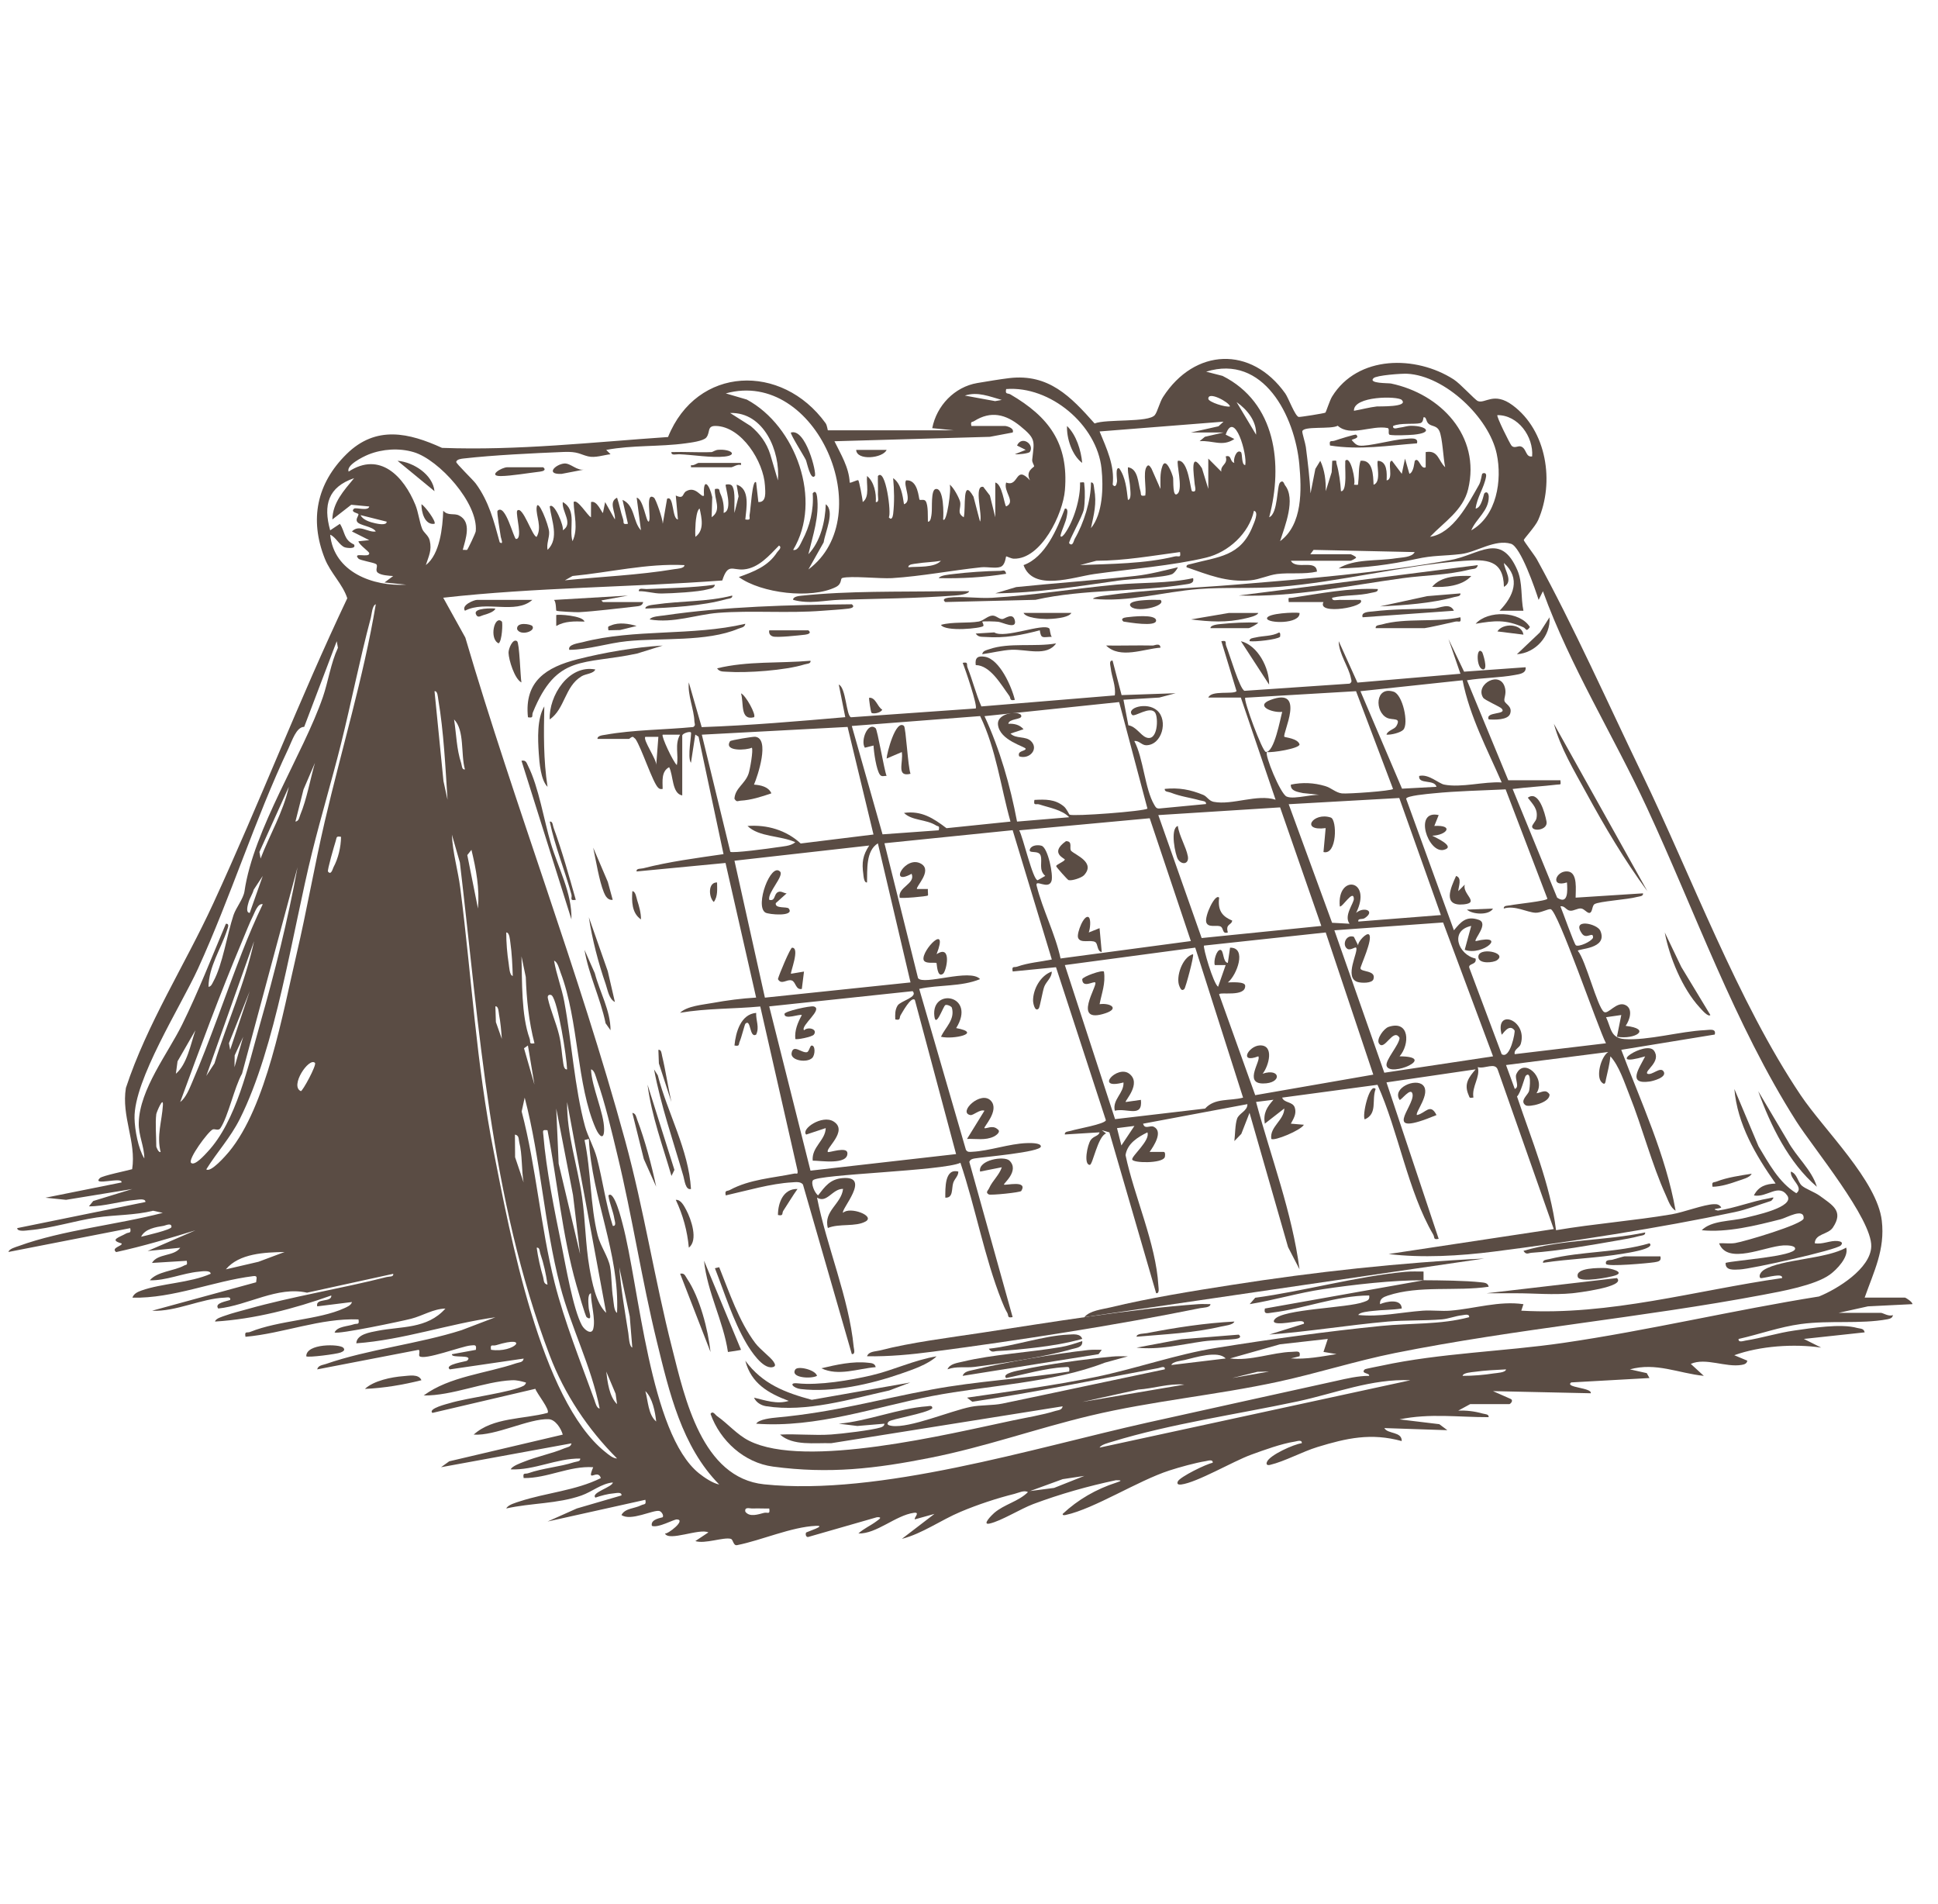 <svg width="57" height="56" viewBox="0 0 57 56" fill="none" xmlns="http://www.w3.org/2000/svg">
<g clip-path="url(#clip0_1120_579)">
<path d="M28.058 12.656L27.419 12.592C27.548 11.93 28.073 11.379 28.744 11.265C29.017 11.219 29.423 11.151 29.686 11.12C30.845 10.984 31.494 11.665 32.194 12.454C32.546 12.315 33.785 12.436 33.967 12.205C34.043 12.108 34.109 11.829 34.206 11.677C35.132 10.239 36.801 10.162 37.803 11.573C37.895 11.703 38.089 12.237 38.196 12.262C38.235 12.271 38.947 12.157 38.981 12.136C39.002 12.123 39.107 11.779 39.179 11.663C39.932 10.443 41.642 10.443 42.756 11.159C42.955 11.287 43.376 11.756 43.466 11.795C43.679 11.883 43.936 11.509 44.489 11.919C45.496 12.665 45.726 14.185 45.24 15.295C45.157 15.485 44.818 15.848 44.817 15.883C44.817 15.917 45.141 16.339 45.201 16.448C46.267 18.386 47.316 20.732 48.292 22.755C49.753 25.781 51.11 29.454 52.963 32.212C53.647 33.23 55.21 34.725 55.347 35.901C55.447 36.754 55.113 37.394 54.843 38.163H56.026C56.052 38.163 56.248 38.288 56.249 38.355L54.94 38.42L54.076 38.611H55.322C55.38 38.611 55.554 38.73 55.674 38.676C55.663 38.764 55.587 38.785 55.511 38.8C54.7 38.947 53.813 38.825 52.966 38.94C52.339 39.025 51.748 39.241 51.135 39.379C51.12 39.495 51.274 39.437 51.342 39.426C51.804 39.355 52.289 39.2 52.774 39.131C53.29 39.058 54.139 38.92 54.622 39.055C54.709 39.08 54.821 39.062 54.843 39.185L53.054 39.378L53.564 39.633C52.765 39.516 51.77 39.583 51.008 39.857L51.391 40.017C51.38 40.104 51.305 40.128 51.228 40.141C50.754 40.224 50.17 39.918 49.729 40.112L50.112 40.464C49.368 40.388 48.704 40.06 47.939 40.273L48.434 40.384L48.514 40.528L46.212 40.657C46.005 40.811 46.832 40.809 46.787 40.976L43.911 40.913L44.421 41.138C44.535 41.184 44.419 41.296 44.391 41.296H43.24L42.889 41.487C43.129 41.476 43.374 41.506 43.605 41.572C43.67 41.591 43.798 41.586 43.783 41.679C42.884 41.681 42.056 41.559 41.163 41.744L42.332 41.885L42.569 42.062L40.716 42C40.814 42.181 41.237 42.096 41.227 42.382C40.326 42.135 39.612 42.293 38.749 42.557C38.301 42.695 37.782 42.981 37.355 43.082C37.271 43.102 37.23 43.072 37.265 42.991C37.349 42.792 38.052 42.475 38.287 42.445C38.302 42.33 38.148 42.387 38.08 42.398C37.691 42.458 37.178 42.645 36.801 42.782C36.258 42.98 35.208 43.602 34.738 43.66C34.66 43.67 34.602 43.648 34.644 43.565C34.712 43.433 35.474 43.056 35.667 43.021C35.682 42.906 35.528 42.962 35.459 42.973C35.158 43.021 34.686 43.152 34.391 43.248C33.465 43.549 32.187 44.371 31.349 44.554C31.313 44.562 31.246 44.574 31.256 44.524C31.705 44.102 32.243 43.794 32.831 43.604C32.994 43.551 33.003 43.532 32.824 43.533C32 43.707 31.18 43.939 30.391 44.234C30.012 44.377 29.451 44.73 29.11 44.807C28.857 44.866 29.182 44.546 29.244 44.493C29.548 44.236 29.95 44.162 30.233 43.884C30.13 43.815 29.95 43.907 29.836 43.935C29.315 44.065 28.748 44.253 28.253 44.462C27.672 44.706 27.13 45.103 26.526 45.258L27.484 44.524L26.909 44.684C26.865 44.65 27.083 44.464 26.878 44.492C26.338 44.568 25.78 45.116 25.247 45.1C25.405 44.953 25.611 44.868 25.78 44.739C25.839 44.694 25.982 44.61 25.791 44.622L23.803 45.193C23.693 45.242 23.683 45.1 23.712 45.07C23.726 45.055 24.337 44.859 23.999 44.875C23.271 44.908 22.406 45.298 21.683 45.442C21.562 45.47 21.571 45.278 21.493 45.257C21.282 45.201 20.728 45.415 20.451 45.323L20.835 45.068C20.574 44.939 19.667 45.344 19.557 45.1C19.635 45.13 20.191 44.7 19.909 44.686C19.815 44.682 19.359 44.947 19.173 44.876C19.12 44.669 19.478 44.639 19.492 44.62C19.528 44.57 19.458 44.453 19.39 44.438C19.211 44.398 18.547 44.749 18.278 44.556C18.386 44.354 18.658 44.371 18.857 44.27C18.95 44.223 19.012 44.27 18.981 44.109L16.105 44.748L16.966 44.364L18.278 43.981C18.294 43.871 18.126 43.913 18.056 43.919C17.88 43.932 17.678 43.988 17.512 44.045C17.366 43.9 18.026 43.732 18.023 43.599C17.684 43.633 17.414 43.873 17.098 43.984C16.39 44.231 15.619 44.2 14.891 44.364C14.937 44.255 15.179 44.191 15.288 44.155C16.067 43.9 16.933 43.839 17.672 43.471C17.581 43.173 17.236 43.657 17.447 43.151C16.745 43.105 16.105 43.478 15.402 43.47C15.371 43.292 15.439 43.363 15.542 43.326C15.967 43.176 16.456 43.144 16.886 43.004C16.953 42.982 17.079 42.988 17.064 42.896C16.367 42.887 15.713 43.246 15.019 43.214C15.07 43.115 15.297 43.035 15.403 42.993C15.785 42.837 16.228 42.753 16.602 42.594C16.681 42.56 16.791 42.559 16.808 42.449L12.972 43.151L13.213 42.977L16.552 42.192C16.501 42.009 16.334 41.748 16.139 41.739C15.56 41.713 14.574 42.236 13.932 42.192C14.494 41.681 15.395 41.743 16.105 41.553C16.188 41.467 15.785 40.977 15.746 40.845L12.717 41.554C12.577 41.425 13.17 41.284 13.228 41.266C13.748 41.107 15.049 40.948 15.402 40.755C15.43 40.739 15.482 40.682 15.465 40.659C15.323 40.622 15.207 40.586 15.054 40.593C14.246 40.629 13.301 41.053 12.461 41.041C13.225 40.478 14.296 40.395 15.187 40.092C15.27 40.063 15.382 40.074 15.402 39.956L13.229 40.274C13.047 40.129 13.714 40.042 13.739 40.018C13.947 39.815 13.26 39.96 13.293 39.828L13.996 39.699C14.021 39.54 13.969 39.559 13.836 39.571C13.582 39.593 12.476 40.016 12.337 39.885C12.306 39.856 12.371 39.694 12.303 39.7L9.329 40.274C9.357 40.152 9.489 40.148 9.585 40.115C10.82 39.684 12.314 39.523 13.576 39.12L14.57 38.741C13.196 38.933 11.866 39.406 10.48 39.507C10.488 39.238 10.896 39.182 11.103 39.14C11.797 39.003 12.561 39.092 13.1 38.485C12.743 38.493 12.438 38.695 12.091 38.785C11.824 38.854 9.933 39.254 9.84 39.186C9.929 39.006 10.218 39.013 10.404 38.948C10.507 38.911 10.574 38.981 10.544 38.804C9.413 38.762 8.339 39.216 7.22 39.315C7.187 39.134 7.263 39.21 7.36 39.171C8.212 38.828 9.378 38.816 10.12 38.477C10.205 38.438 10.326 38.392 10.352 38.293L9.33 38.42C9.27 38.162 9.757 38.32 9.745 38.1C8.655 38.489 7.486 38.796 6.325 38.867C6.338 38.775 6.546 38.721 6.627 38.691C6.83 38.618 7.06 38.562 7.27 38.503C8.607 38.126 10.019 37.902 11.375 37.557C11.448 37.538 11.582 37.561 11.566 37.463L9.03 38.018C8.162 37.82 7.292 38.392 6.419 38.484C6.291 38.316 6.683 38.272 6.771 38.229C6.789 38.128 6.681 38.16 6.611 38.163C5.916 38.19 5.179 38.582 4.471 38.549L7.533 37.712C7.538 37.6 7.593 37.512 7.448 37.531C6.256 37.68 5.105 38.19 3.895 38.165C3.934 38.045 4.052 37.993 4.162 37.954C4.763 37.74 5.582 37.733 6.196 37.462C6.197 37.347 5.919 37.393 5.846 37.4C5.369 37.444 4.888 37.666 4.406 37.654C4.625 37.392 5.116 37.382 5.411 37.222C5.486 37.182 5.518 37.224 5.492 37.08L4.47 37.143C4.637 36.857 5.119 36.957 5.301 36.696L4.342 36.792L5.748 36.184C4.975 36.422 4.208 36.651 3.416 36.824C3.249 36.693 3.625 36.641 3.575 36.569C3.197 36.464 3.517 36.388 3.705 36.279C3.788 36.23 3.866 36.29 3.83 36.12L0.25 36.82C0.263 36.728 0.471 36.674 0.552 36.645C1.84 36.175 3.448 36.021 4.788 35.67L4.502 35.608C3.966 35.743 3.381 35.727 2.846 35.806C2.199 35.902 1.507 36.126 0.856 36.181C0.781 36.188 0.506 36.235 0.506 36.119L4.277 35.351C4.288 35.237 4.061 35.283 3.991 35.289C3.54 35.325 3.076 35.48 2.615 35.479L2.742 35.322L3.893 34.969L1.943 35.287L1.337 35.225L3.574 34.776C3.618 34.594 2.691 34.893 2.935 34.649C3.006 34.578 3.732 34.431 3.887 34.386C4.013 33.577 3.565 32.834 3.703 31.996C4.325 30.107 5.431 28.395 6.271 26.573C7.638 23.607 8.812 20.548 10.214 17.595C10.079 17.177 9.724 16.859 9.553 16.428C9.096 15.279 9.317 14.219 10.189 13.358C11.061 12.496 12.037 12.732 13.001 13.172C15.229 13.255 17.433 13.004 19.648 12.853C20.494 10.757 22.994 10.67 24.28 12.443C24.331 12.513 24.34 12.656 24.351 12.656H28.059H28.058ZM37.648 15.917C38.317 15.425 38.284 14.405 38.215 13.655C38.084 12.237 37.161 10.405 35.475 10.931L35.957 11.055C37.524 11.842 37.744 13.65 37.329 15.213C37.593 15.103 37.552 14.281 37.649 14.191C37.746 14.101 37.765 14.234 37.794 14.271C38.115 14.673 37.796 15.461 37.649 15.917H37.648ZM43.274 15.597C44.023 15.173 44.186 14.123 44.021 13.347C43.795 12.28 42.501 11.052 41.39 10.992C41.227 10.983 40.483 11.036 40.397 11.123C40.236 11.283 40.832 11.263 40.911 11.279C42.371 11.584 43.556 12.824 43.181 14.386C43.032 15.01 42.467 15.357 42.059 15.788C42.737 15.688 43.183 14.815 43.5 14.258C43.56 14.153 43.582 13.947 43.594 13.935C43.622 13.905 43.731 13.888 43.708 14.017C43.651 14.345 43.44 14.626 43.401 14.958C43.579 14.937 43.635 14.534 43.657 14.51C43.725 14.435 43.785 14.506 43.787 14.607C43.791 15.028 43.415 15.249 43.273 15.597H43.274ZM38.543 16.3H39.725C39.735 16.3 39.874 16.362 39.886 16.396C39.886 16.424 39.737 16.492 39.725 16.492H37.967C38.12 16.772 38.715 16.434 38.734 16.811C38.351 16.899 37.93 16.835 37.559 16.882C37.305 16.915 37.044 17.042 36.785 17.067C36.079 17.133 35.542 16.906 34.899 16.683C34.881 16.603 34.965 16.603 35.025 16.587C35.829 16.371 36.491 16.375 36.847 15.468C36.881 15.382 37.036 15.058 36.881 15.022C36.737 15.687 36.126 16.243 35.477 16.399C34.503 16.635 33.199 16.739 32.188 16.882C31.566 16.97 30.385 17.406 30.104 16.62C30.747 16.389 31.091 15.556 31.32 14.958C31.429 14.941 31.388 15.111 31.378 15.175C31.344 15.378 31.236 15.557 31.19 15.756C31.206 15.838 31.299 15.717 31.318 15.691C31.585 15.316 31.782 14.648 31.766 14.19C31.916 14.18 31.88 14.169 31.894 14.285C31.917 14.463 31.909 14.795 31.879 14.974C31.842 15.191 31.408 15.94 31.447 15.979C31.554 16.089 31.582 15.895 31.606 15.854C31.873 15.398 32.089 14.718 32.087 14.191C32.178 14.173 32.171 14.313 32.183 14.38C32.262 14.813 32.175 15.12 32.087 15.533C32.435 15.112 32.456 14.332 32.398 13.783C32.262 12.488 30.884 11.341 29.593 11.442C29.558 11.611 29.636 11.552 29.719 11.6C30.84 12.255 31.436 13.032 31.321 14.416C31.264 15.113 30.625 16.452 29.817 16.431C29.737 16.429 29.604 16.357 29.594 16.363C29.576 16.378 29.574 16.621 29.422 16.674C29.279 16.723 29.029 16.666 28.858 16.684C27.988 16.776 27.107 16.948 26.235 17.003C25.886 17.024 25.014 16.928 24.773 16.999C24.706 17.019 24.776 17.169 24.581 17.266C23.856 17.625 22.391 17.449 21.73 16.971C22.171 16.812 22.589 16.657 22.855 16.244C22.891 16.19 23.013 16.103 22.912 16.045C22.63 16.332 22.315 16.705 21.881 16.746C21.539 16.778 21.412 16.548 21.243 17.072C18.51 17.275 15.76 17.273 13.036 17.579L13.686 18.751C15.142 23.701 17.028 28.569 18.387 33.547C18.939 35.569 19.253 37.63 19.767 39.647C20.142 41.125 20.644 43.463 22.473 43.654C25.861 44.007 30.397 42.587 33.747 41.839C35.596 41.426 37.448 41.023 39.297 40.613C39.614 40.542 39.941 40.464 40.267 40.464C40.303 40.377 40.005 40.404 40.14 40.274C40.158 40.256 40.559 40.181 40.638 40.164C42.362 39.792 44.229 39.75 45.978 39.495C48.47 39.132 51.004 38.527 53.499 38.13C54.043 37.91 55.016 37.309 55.037 36.659C55.063 35.851 53.328 33.758 52.834 32.98C51.019 30.123 49.857 26.812 48.44 23.757C47.449 21.62 46.187 19.611 45.38 17.388L45.254 17.643C45.154 17.328 44.727 16.081 44.442 15.993C43.972 15.849 43.424 16.24 42.976 16.294C42.444 16.357 42.163 16.326 41.65 16.44C40.904 16.604 40.123 16.706 39.371 16.716C39.831 16.429 40.51 16.506 41.056 16.419C41.223 16.392 41.53 16.395 41.608 16.237L38.634 16.172L38.539 16.3H38.543ZM23.776 16.748C25.872 15.187 24.013 10.829 21.347 11.57L21.964 11.751C23.406 12.525 24.204 14.716 23.328 16.172C23.469 16.209 23.543 15.992 23.595 15.896C23.821 15.472 23.938 14.993 23.903 14.51C23.982 14.407 24.019 14.511 24.031 14.605C24.105 15.186 23.907 15.747 23.776 16.3C24.135 15.925 24.272 15.332 24.287 14.83C24.564 15.036 24.273 15.635 24.225 15.951L23.776 16.748ZM29.464 11.762C29.101 11.661 28.754 11.51 28.378 11.634L29.269 11.797L29.464 11.762ZM36.177 11.953C36.154 11.829 35.527 11.491 35.539 11.729C35.544 11.825 36.058 11.989 36.177 11.953ZM41.228 11.762C41.109 11.643 39.802 11.642 39.822 12.081C40.044 12.043 40.269 11.98 40.494 11.954C40.553 11.947 41.444 11.98 41.228 11.763L41.228 11.762ZM36.944 12.784C36.961 12.382 36.678 12.043 36.37 11.825L36.944 12.784ZM22.88 14.126C22.953 13.276 22.47 12.114 21.474 12.146L22.079 12.53C22.349 12.757 22.547 13.022 22.654 13.362L22.879 14.126H22.88ZM28.57 12.528H29.561C29.602 12.528 29.843 12.587 29.785 12.72L29.112 12.847L24.543 12.977C24.73 13.361 24.971 13.746 24.991 14.191C25.017 14.219 25.218 14.1 25.245 14.126C25.269 14.148 25.371 14.672 25.374 14.765C25.591 14.613 25.473 14.225 25.502 13.999C25.712 14.171 25.778 14.513 25.758 14.765C25.87 14.78 25.818 14.62 25.821 14.543C25.829 14.362 25.815 14.179 25.821 13.999C26.049 13.744 26.224 15.114 26.141 15.213C26.218 15.314 26.257 15.214 26.269 15.118C26.31 14.761 26.3 14.417 26.269 14.062C26.503 14.221 26.547 14.571 26.588 14.829C26.849 14.748 26.55 14.246 26.651 14.127C27.007 14.099 27.019 14.668 27.045 14.696C27.069 14.721 27.186 14.668 27.229 14.743C27.304 14.87 27.286 15.187 27.291 15.341C27.381 15.355 27.392 15.162 27.401 15.1C27.422 14.941 27.375 14.414 27.516 14.383C27.768 14.327 27.754 15.149 27.739 15.277C27.842 15.417 27.992 14.348 27.931 14.255C28.04 14.317 28.214 14.653 28.237 14.752C28.282 14.943 28.122 15.082 28.346 15.213C28.413 14.941 28.292 14.012 28.632 14.607L28.824 15.341C28.911 15.172 28.628 14.256 28.92 14.319L29.114 14.573L29.273 15.213V14.191C29.479 14.233 29.537 14.85 29.593 14.894C29.889 14.756 29.502 14.457 29.593 14.191C29.976 14.341 29.852 13.649 30.295 14.127C30.145 13.854 30.418 13.739 30.416 13.715C30.412 13.667 30.351 13.597 30.359 13.521C30.416 12.975 30.484 12.917 30.007 12.53C29.582 12.185 29.146 12.072 28.652 12.384C28.586 12.426 28.54 12.38 28.57 12.528V12.528ZM45.063 13.423C45.108 12.841 44.648 12.203 44.041 12.209C44.004 12.242 44.414 13.062 44.457 13.107C44.547 13.203 44.647 13.095 44.742 13.134C44.904 13.2 44.869 13.457 45.063 13.423H45.063ZM42.506 13.743C42.447 13.485 42.429 12.874 42.332 12.67C42.259 12.516 42.117 12.544 42.023 12.468C41.928 12.391 41.963 12.254 41.868 12.273C41.859 12.335 41.85 12.424 41.774 12.444C41.602 12.487 41.185 12.429 40.973 12.529C40.96 12.649 41.106 12.581 41.177 12.575C41.287 12.564 41.382 12.522 41.515 12.523C41.954 12.525 42.172 12.727 41.579 12.784C41.426 12.798 41.01 12.814 40.88 12.789C40.803 12.773 40.887 12.603 40.81 12.588C40.337 12.496 39.718 12.858 39.345 12.521C39.15 12.634 38.332 12.52 38.303 12.686C38.295 12.731 38.393 13.036 38.407 13.145C38.465 13.597 38.52 14.054 38.545 14.51L38.687 13.79L38.832 13.552C38.963 13.826 39 14.146 38.992 14.446L39.167 13.887L39.184 13.552C39.349 13.533 39.285 13.552 39.313 13.645C39.384 13.887 39.423 14.193 39.44 14.446C39.533 14.458 39.554 14.279 39.561 14.217C39.585 13.997 39.557 13.773 39.567 13.552C39.723 13.373 39.885 14.159 39.823 14.255C39.975 14.264 39.936 14.275 39.95 14.159C39.975 13.965 39.952 13.752 40.016 13.551C40.385 13.514 40.386 13.98 40.399 14.255C40.645 14.183 40.467 13.621 40.527 13.552C40.806 13.568 40.792 13.922 40.783 14.127C41.012 14.104 40.779 13.537 40.942 13.553L41.229 13.935L41.324 13.488L41.453 13.935C41.588 13.888 41.598 13.568 41.614 13.551C41.735 13.425 41.782 13.822 41.932 13.743V13.296C42.31 13.229 42.302 13.56 42.508 13.743H42.506ZM35.538 14.382V13.487L35.921 13.871C35.891 13.663 36.125 13.666 36.05 13.423C36.235 13.368 36.16 13.577 36.305 13.615C36.259 13.532 36.362 13.198 36.496 13.296C36.55 13.335 36.504 13.671 36.624 13.679C36.694 13.377 36.308 12.03 36.05 12.783L36.305 12.911C35.954 13.15 35.667 12.945 35.283 12.975L35.438 12.846L35.986 12.72L35.027 12.719L35.838 12.537L35.986 12.401L32.341 12.689C32.546 13.19 32.79 13.693 32.726 14.254C32.804 14.357 32.842 14.253 32.854 14.159C32.862 14.097 32.792 13.72 32.918 13.774C33.107 14.04 33.136 14.386 33.174 14.701C33.285 14.701 33.244 14.421 33.24 14.347C33.23 14.139 33.166 13.95 33.174 13.742C33.48 13.785 33.471 14.213 33.54 14.434C33.574 14.543 33.514 14.602 33.685 14.573C33.722 14.358 33.62 13.915 33.716 13.741C33.778 13.629 33.822 13.714 33.868 13.783L34.132 14.381C34.134 14.156 34.109 13.919 34.19 13.703C34.289 13.437 34.476 13.926 34.502 14.044C34.518 14.114 34.478 14.685 34.644 14.51C34.794 14.351 34.593 13.612 34.645 13.551C34.958 13.511 35.012 14.429 35.06 14.446C35.213 14.499 35.144 14.313 35.138 14.24C35.114 13.957 34.994 13.231 35.351 13.77L35.539 14.381L35.538 14.382ZM22.305 14.765C22.554 14.779 22.508 14.462 22.499 14.284C22.461 13.578 21.812 12.543 21.052 12.527C20.785 12.521 20.897 12.716 20.774 12.867C20.689 12.972 20.315 13.018 20.162 13.039C19.407 13.143 18.588 13.087 17.83 13.232L17.957 13.359C17.752 13.383 17.504 13.472 17.298 13.422C17.052 13.362 17.002 13.275 16.58 13.292C15.682 13.329 14.522 13.384 13.639 13.484C13.568 13.492 13.436 13.505 13.418 13.584C13.409 13.629 13.912 14.11 13.994 14.222C14.379 14.747 14.529 15.332 14.697 15.949C14.824 16.039 14.735 15.834 14.729 15.789C14.714 15.676 14.603 15.052 14.634 15.022C14.866 14.793 15.109 15.85 15.177 15.851C15.384 15.855 15.165 15.149 15.209 15.022C15.368 14.84 15.659 15.792 15.783 15.789C15.951 15.498 15.759 15.172 15.783 14.926C15.813 14.614 16.139 15.44 16.151 15.646C16.161 15.813 16.068 15.993 16.105 16.172C16.458 15.828 16.218 15.308 16.168 14.895C16.299 14.749 16.598 15.493 16.552 15.597C16.874 15.398 16.518 15.049 16.552 14.766C16.982 15.006 16.723 15.54 16.839 15.917C17.015 15.538 16.88 15.159 16.872 14.766C16.974 14.65 17.292 15.182 17.382 15.213L17.383 14.766C17.559 14.703 17.701 15.088 17.734 15.086L17.798 14.766L18.085 15.277C18.113 15.066 17.886 14.765 18.149 14.637C18.219 14.84 18.255 15.063 18.325 15.264C18.361 15.367 18.292 15.435 18.469 15.404L18.309 14.701C18.681 14.865 18.61 15.343 18.852 15.596L18.726 14.637C18.921 14.671 19 15.343 19.077 15.341C19.176 15.284 18.957 14.441 19.235 14.637C19.291 14.677 19.497 15.278 19.493 15.404L19.62 14.669C19.823 14.549 19.762 15.265 19.939 15.277L19.876 14.573C20.125 14.692 20.064 14.515 20.181 14.447C20.472 14.278 20.631 14.66 20.706 14.573C20.673 14.013 20.865 14.242 20.948 14.621L20.931 15.211C21.243 14.997 20.998 14.683 21.027 14.382C21.193 14.352 21.14 14.414 21.184 14.51C21.269 14.696 21.299 14.88 21.283 15.085C21.575 15.007 21.312 14.283 21.346 14.255C21.361 14.242 21.497 14.226 21.539 14.297C21.641 14.471 21.586 14.879 21.602 15.085L21.723 14.598L21.665 14.255C22.071 14.371 21.951 14.954 21.921 15.277C22.114 15.308 22.023 15.229 22.05 15.121C22.075 15.024 22.128 14.049 22.24 14.19L22.305 14.765V14.765ZM13.738 16.172C13.761 16.153 13.987 15.683 13.993 15.623C14.07 14.8 12.913 13.52 12.169 13.298C11.74 13.17 11.249 13.203 10.838 13.367C10.663 13.438 10.175 13.684 10.254 13.87C11.175 13.267 11.876 14.013 12.217 14.848C12.305 15.065 12.332 15.331 12.414 15.546C12.461 15.673 12.601 15.738 12.639 15.897C12.708 16.189 12.607 16.358 12.525 16.619C12.938 16.3 13.019 15.516 13.036 15.02C13.178 15.179 13.349 15.085 13.499 15.159C13.883 15.348 13.694 15.856 13.611 16.171C13.65 16.167 13.724 16.181 13.738 16.171V16.172ZM10.414 14.063C9.651 14.325 9.501 14.849 9.711 15.597L9.997 15.406C10.155 15.647 10.104 15.875 10.413 16.014C10.487 16.156 10.198 16.117 10.14 16.096C9.984 16.041 9.874 15.79 9.711 15.726C9.822 16.831 10.976 17.254 11.947 17.195L11.309 17.131L11.564 16.941C11.437 16.933 11.21 16.92 11.113 16.844C11.016 16.767 11.137 16.638 11.058 16.588C10.978 16.539 10.59 16.482 10.542 16.428C10.353 16.22 10.873 16.424 10.86 16.27C10.856 16.219 10.559 16.022 10.542 15.919L10.861 15.886L10.351 15.63C10.567 15.405 10.83 15.672 11.053 15.63C10.958 15.475 10.572 15.46 10.503 15.343C10.456 15.261 10.544 15.181 10.543 15.123C10.542 15.091 10.289 15.066 10.414 14.959C10.466 14.915 10.832 15.043 10.861 14.896L10.331 14.845L9.775 15.278C9.785 14.779 10.118 14.423 10.413 14.065L10.414 14.063ZM20.452 15.789C20.727 15.592 20.635 15.227 20.578 14.958C20.495 14.988 20.465 15.302 20.459 15.382C20.449 15.518 20.445 15.653 20.452 15.789L20.452 15.789ZM11.373 15.342L10.606 15.15C10.668 15.293 10.897 15.36 11.037 15.39C11.104 15.404 11.376 15.465 11.373 15.342ZM34.706 16.236C33.89 16.344 33.074 16.491 32.246 16.492L31.767 16.619C32.669 16.583 33.675 16.581 34.552 16.365C34.66 16.339 34.738 16.429 34.707 16.236H34.706ZM27.675 16.493C27.44 16.534 27.192 16.535 26.958 16.574C26.89 16.585 26.704 16.59 26.717 16.683C26.993 16.656 27.479 16.706 27.675 16.493ZM20.131 16.62C19.022 16.565 17.938 16.835 16.839 16.94L16.615 17.067C17.675 16.96 18.783 16.915 19.835 16.739C19.91 16.727 20.133 16.72 20.131 16.62ZM6.067 34.391C6.2 34.496 6.647 33.979 6.734 33.875C7.841 32.537 8.32 29.781 8.722 28.064C9.025 26.769 9.25 25.457 9.551 24.163C10.046 22.033 10.691 19.929 11.053 17.771C10.946 17.808 10.935 18.059 10.907 18.167C10.578 19.399 10.335 20.652 10.026 21.889C9.76 22.953 9.443 24.005 9.179 25.07C8.591 27.443 8.123 30.78 7.051 32.914C6.772 33.468 6.388 33.875 6.067 34.391ZM9.497 20.5C9.653 20.045 9.729 19.503 9.939 19.052L9.904 18.858L8.947 21.377C8.715 21.377 8.588 21.793 8.485 22.01C7.494 24.106 6.787 26.378 5.823 28.489C5.314 29.602 3.934 31.76 3.957 32.887C3.964 33.228 4.063 33.776 4.245 34.072C4.245 33.71 4.07 33.397 4.081 33.017C4.109 32.032 4.935 30.988 5.357 30.133C5.833 29.168 6.225 28.159 6.643 27.169C6.764 27.156 6.696 27.298 6.676 27.361C6.498 27.907 6.14 28.432 6.132 29.022C6.211 29.015 6.239 28.934 6.271 28.874C6.549 28.374 6.677 27.484 6.868 26.913C6.941 26.695 7.159 26.432 7.191 26.212C7.457 24.385 8.921 22.174 9.497 20.499V20.5ZM13.163 23.523C13.1 22.564 13.051 21.517 12.89 20.569C12.878 20.501 12.873 20.315 12.78 20.328L13.043 22.972L13.163 23.523ZM13.674 22.628C13.549 22.183 13.67 21.477 13.355 21.159C13.425 21.605 13.424 22.015 13.566 22.451C13.587 22.518 13.582 22.644 13.674 22.628ZM8.689 24.163C8.799 24.145 8.8 24.037 8.834 23.957C9.022 23.506 9.126 22.913 9.263 22.437L8.927 23.218L8.689 24.163V24.163ZM7.664 25.25C7.933 24.547 8.334 23.878 8.495 23.14L7.63 25.056L7.664 25.25ZM18.149 42.894C17.287 42.03 16.602 41.004 16.166 39.859C14.411 35.245 14.101 30.218 13.526 25.366L13.291 24.547C13.313 25.081 13.47 25.594 13.538 26.121C13.879 28.769 14.001 31.25 14.525 33.892C14.992 36.249 15.895 41.177 17.799 42.7C17.895 42.776 18.023 42.893 18.149 42.894ZM10.03 24.611C9.878 24.585 9.909 24.626 9.873 24.737C9.837 24.849 9.619 25.597 9.647 25.633C9.741 25.753 9.787 25.546 9.807 25.508C9.947 25.252 10.029 24.905 10.03 24.611ZM13.866 24.994L13.744 25.148L14.058 26.72C14.108 26.118 14.005 25.572 13.866 24.994V24.994ZM5.62 34.199C5.725 34.305 6.034 33.951 6.1 33.881C6.954 32.973 7.306 31.325 7.647 30.122C8.079 28.604 8.467 27.059 8.751 25.506L7.119 31.576C6.894 31.972 6.712 32.838 6.482 33.181C6.425 33.267 6.318 33.191 6.257 33.217C6.123 33.274 5.518 34.097 5.62 34.2V34.199ZM7.345 26.848L7.728 25.762L7.462 26.166C7.431 26.288 7.345 26.414 7.313 26.528C7.294 26.597 7.211 26.846 7.345 26.848ZM7.729 26.593C7.587 26.558 7.497 26.823 7.449 26.921C7.329 27.163 7.228 27.431 7.122 27.681C6.467 29.235 5.881 30.827 5.3 32.411C5.466 32.287 5.57 32.021 5.65 31.834C6.176 30.609 6.634 29.252 7.122 28C7.306 27.528 7.508 27.05 7.728 26.593H7.729ZM15.081 28.702C15.071 28.389 15.055 28.026 15.01 27.718C14.999 27.647 14.987 27.42 14.89 27.424C14.889 27.721 14.916 28.049 14.962 28.342C14.976 28.427 14.985 28.689 15.081 28.702ZM6.067 31.643L6.307 31.276C6.68 30.073 7.209 28.915 7.473 27.68L6.067 31.643ZM15.72 30.683C15.555 30.052 15.487 29.39 15.464 28.734L15.338 28.127C15.359 28.857 15.328 29.855 15.577 30.543C15.614 30.645 15.542 30.715 15.72 30.683H15.72ZM17.383 31.452C17.401 31.967 17.769 32.735 17.768 33.212C17.768 33.543 17.628 33.426 17.524 33.194C16.957 31.921 17.023 30.004 16.488 28.605C16.451 28.507 16.401 28.286 16.296 28.255C16.365 28.661 16.52 29.051 16.596 29.456C16.815 30.626 16.897 31.987 17.207 33.129C17.285 33.415 17.47 33.733 17.556 34.058C17.729 34.718 17.814 35.402 18.023 36.053C18.138 36.068 18.081 35.914 18.07 35.846C18.035 35.621 17.925 35.387 17.894 35.159C18.064 34.978 18.292 35.922 18.31 35.989C18.795 37.802 19.108 42.164 20.558 43.33C20.712 43.453 20.957 43.62 21.154 43.66C20.053 42.546 19.681 40.937 19.319 39.455C18.875 37.641 18.598 35.783 18.158 33.967C17.989 33.267 17.794 32.427 17.556 31.757C17.526 31.672 17.482 31.465 17.383 31.451L17.383 31.452ZM6.769 30.875L7.345 29.15L6.734 30.68L6.769 30.875V30.875ZM16.231 29.277C16.197 29.244 16.086 29.24 16.114 29.363C16.191 29.711 16.358 30.081 16.444 30.439C16.515 30.733 16.521 30.991 16.567 31.275C16.577 31.333 16.594 31.467 16.679 31.45C16.671 31.105 16.412 29.459 16.231 29.277H16.231ZM14.76 30.555C14.743 30.323 14.722 30.067 14.678 29.84C14.664 29.768 14.665 29.586 14.57 29.597L14.585 30.06L14.76 30.555ZM5.173 31.579C5.502 31.301 5.608 30.709 5.747 30.301L5.222 31.213L5.173 31.579ZM6.897 31.387L7.153 30.492L6.902 31.039L6.897 31.387H6.897ZM15.528 30.747L15.412 30.83L15.719 31.898L15.527 30.747H15.528ZM9.263 31.259C9.09 31.087 8.514 31.94 8.848 32.09C8.891 32.109 9.323 31.319 9.263 31.259ZM17.637 41.423C17.393 40.184 16.795 39.043 16.476 37.822C16.002 36.009 15.906 34.093 15.432 32.282L15.343 32.689C15.776 34.339 15.896 36.081 16.313 37.729C16.598 38.858 17.08 40.063 17.48 41.166C17.506 41.238 17.547 41.423 17.636 41.423H17.637ZM4.597 32.762C4.562 33.037 4.597 33.427 4.597 33.721C4.597 33.731 4.66 33.907 4.724 33.88C4.604 33.401 4.762 32.974 4.791 32.507C4.81 32.214 4.603 32.719 4.598 32.762H4.597ZM17.829 38.611L16.68 32.411C16.667 33.361 16.983 34.27 17.118 35.2C17.218 35.889 17.218 36.597 17.337 37.282C17.407 37.688 17.529 38.335 17.829 38.611ZM17.062 36.884L16.853 35.145L16.36 32.602L16.431 34.224L17.062 36.884ZM16.103 33.241C15.937 33.219 15.971 33.259 15.982 33.394C16.063 34.396 16.314 35.635 16.518 36.631C16.637 37.214 16.856 38.501 17.113 38.975C17.192 39.12 17.402 39.269 17.449 39.08C17.522 38.792 17.378 38.338 17.381 38.036C17.268 38.056 17.311 38.365 17.314 38.455C17.318 38.565 17.444 38.876 17.255 38.739C17.215 38.709 16.99 37.924 16.953 37.794C16.529 36.31 16.396 34.753 16.103 33.241H16.103ZM15.4 34.775C15.334 34.396 15.366 33.958 15.272 33.593C15.249 33.504 15.274 33.393 15.145 33.368L15.15 34.034L15.4 34.775ZM17.318 33.496L17.192 33.528C17.384 34.42 17.358 35.458 17.58 36.335C17.659 36.646 17.89 36.964 17.943 37.251C17.994 37.53 17.983 37.882 18.032 38.185C18.049 38.289 18.056 38.569 18.149 38.61C18.228 36.859 17.406 35.236 17.319 33.496H17.318ZM4.15 36.373C4.283 36.34 5.039 36.168 5.043 36.086C5.05 35.95 4.862 36.043 4.818 36.051C4.583 36.089 4.265 36.137 4.15 36.373ZM16.103 37.78C16.061 37.476 15.992 37.162 15.893 36.872C15.869 36.805 15.878 36.679 15.785 36.694C15.822 36.969 15.894 37.294 15.974 37.559C15.999 37.646 15.979 37.758 16.103 37.781V37.78ZM8.368 36.822C7.795 36.831 7.033 36.86 6.643 37.332L7.602 37.109L8.369 36.822H8.368ZM18.597 39.633L18.522 38.717L18.214 37.269C18.265 37.918 18.378 38.565 18.48 39.207C18.496 39.312 18.503 39.592 18.597 39.633ZM14.442 39.697C15.13 39.803 15.625 39.243 14.591 39.562C14.487 39.594 14.411 39.51 14.442 39.697ZM44.295 40.274C44.002 40.288 43.665 40.304 43.377 40.345C43.296 40.356 43.029 40.371 43.018 40.464C43.315 40.465 43.643 40.438 43.936 40.392C44.021 40.379 44.283 40.37 44.295 40.274ZM18.149 41.296L18.106 40.989L17.831 40.338C17.867 40.641 17.92 41.079 18.149 41.296ZM41.483 40.593C40.347 40.542 39.263 40.98 38.172 41.214C36.395 41.594 34.436 41.871 32.711 42.401C32.618 42.429 32.377 42.488 32.342 42.574L41.483 40.593ZM19.3 41.807C19.27 41.525 19.191 41.111 18.981 40.912C19.061 41.196 19.063 41.607 19.3 41.807ZM31.894 43.406L31.255 43.502L30.296 43.852L31.002 43.76L31.894 43.406ZM22.624 44.365C22.465 44.369 22.304 44.358 22.145 44.365C22.046 44.369 21.891 44.305 21.922 44.46C22.049 44.628 22.297 44.538 22.469 44.494C22.575 44.466 22.656 44.559 22.625 44.365H22.624Z" fill="#5A4C44"/>
<path d="M12.396 40.592C11.852 40.729 11.295 40.822 10.733 40.848C10.988 40.606 11.521 40.498 11.86 40.473C12.027 40.462 12.314 40.398 12.395 40.592H12.396Z" fill="#5A4C44"/>
<path d="M10.095 39.635C10.168 39.709 10.086 39.75 10.016 39.778C9.903 39.824 9.06 39.933 9.008 39.889C9.002 39.505 9.986 39.525 10.095 39.635Z" fill="#5A4C44"/>
<path d="M35.538 20.519C35.618 20.29 36.274 20.433 36.369 20.327L35.922 18.858C36.104 18.824 36.026 18.903 36.065 18.998C36.161 19.23 36.461 20.267 36.603 20.317L39.696 20.106C39.778 20.049 39.746 20.014 39.732 19.942C39.672 19.622 39.373 19.22 39.374 18.857L39.924 20.075L42.954 19.815L42.602 18.793L43.061 19.754L44.871 19.624C44.895 19.808 44.685 19.826 44.556 19.851C44.111 19.934 43.599 19.933 43.146 20.007L44.361 22.947H45.895C45.903 23.095 45.918 23.062 45.8 23.075C45.366 23.126 44.923 23.151 44.489 23.204L45.798 26.4C46.126 26.62 46.105 26.194 46.087 25.952C45.572 26.116 45.763 25.586 46.118 25.63C46.412 25.667 46.339 26.192 46.342 26.4L48.324 26.273C48.339 26.365 48.212 26.362 48.145 26.38C47.875 26.456 47.033 26.507 46.899 26.59C46.821 26.638 46.842 26.827 46.756 26.848C46.683 26.866 46.602 26.728 46.5 26.718C46.399 26.709 46.287 26.793 46.183 26.784C46.064 26.775 46.023 26.63 45.895 26.656C45.961 26.809 46.299 27.765 46.349 27.801C46.43 27.859 46.798 27.696 46.853 27.581C46.868 27.367 46.662 27.645 46.53 27.46C46.202 26.998 46.973 27.158 47.068 27.373C47.308 27.921 46.385 27.897 46.408 27.965C46.64 28.242 46.976 29.603 47.172 29.758C47.296 29.855 47.547 29.428 47.812 29.561C48.043 29.676 47.926 30.013 47.813 30.171C48.594 30.258 48.095 30.582 47.557 30.491L47.685 29.852L47.237 29.916C47.389 30.236 47.366 30.53 47.778 30.559C48.464 30.608 49.426 30.329 50.144 30.297C50.275 30.291 50.484 30.237 50.434 30.426L47.684 30.875C48.268 32.426 48.992 33.964 49.282 35.605C49.131 35.521 49.065 35.305 48.997 35.156C48.582 34.246 48.302 33.149 47.923 32.202C47.775 31.831 47.623 31.351 47.365 31.067C47.343 31.293 47.284 31.517 47.235 31.738C47.218 31.815 47.218 31.938 47.11 31.833C46.933 31.665 47.082 31.084 47.3 30.939L44.295 31.323L44.552 32.025C44.708 31.973 44.542 31.721 44.597 31.594C44.82 31.081 45.483 31.705 45.191 32.152C45.341 32.134 45.462 32.016 45.574 32.186C45.594 32.437 44.965 32.571 44.871 32.506C44.687 32.379 44.935 32.207 44.971 32.092C44.998 32.003 45.048 31.462 44.872 31.641C44.847 31.666 44.724 32.156 44.618 32.247C45.048 33.535 45.597 34.828 45.766 36.18C46.892 35.989 48.042 35.903 49.167 35.713C49.522 35.653 50.116 35.423 50.409 35.415C50.508 35.411 50.564 35.426 50.624 35.508C50.618 35.552 50.27 35.545 50.526 35.603C51.035 35.53 51.517 35.331 52.022 35.244C52.128 35.225 52.23 35.172 52.095 35.317C51.737 35.429 51.388 35.571 51.02 35.648C48.841 36.111 46.151 36.529 43.935 36.81C42.947 36.936 41.822 37.002 40.843 36.881L45.699 36.147L44.053 31.465C43.974 31.23 43.674 31.445 43.464 31.385C43.545 31.68 43.28 31.956 43.336 32.279C43.207 32.297 43.231 32.291 43.192 32.2C43.052 31.877 43.199 31.684 43.401 31.449L40.779 31.833L42.314 36.434C42.144 36.47 42.203 36.391 42.154 36.309C41.407 35.035 41.129 33.266 40.515 31.904L37.71 32.281C37.772 32.448 38.026 32.39 38.084 32.581C38.137 32.759 38.047 32.899 37.966 33.047L38.349 33.079C38.266 33.241 37.467 33.571 37.391 33.494C37.339 33.138 37.77 32.947 37.774 32.6L37.2 33.047C37.15 32.736 37.261 32.562 37.455 32.344L36.943 32.408C37.382 34.04 38.002 35.651 38.221 37.33L37.884 36.677L36.751 32.728L36.509 33.348L36.305 33.559C36.327 33.373 36.327 33.069 36.384 32.903C36.441 32.737 36.694 32.675 36.688 32.473L33.62 33.048C33.67 33.23 33.826 33.084 33.937 33.14C34.215 33.279 33.937 33.703 33.812 33.878H34.227C34.283 33.878 34.269 34.008 34.257 34.036C34.177 34.223 33.324 34.208 33.3 34.101C33.279 33.999 33.841 33.538 33.747 33.303C33.466 33.442 33.157 33.628 33.104 33.972C33.359 35.186 33.999 36.575 34.07 37.808C34.073 37.878 34.111 38.05 34.004 38.033L32.629 33.303L32.406 33.239L32.533 33.334C32.287 33.417 32.14 34.259 32.053 34.259C31.866 34.259 31.978 33.667 32.083 33.524C32.168 33.408 32.312 33.413 32.341 33.302L31.319 33.365C31.303 33.273 31.429 33.279 31.497 33.257C31.674 33.2 32.497 33.061 32.526 32.946L31.059 28.446L29.785 28.571C29.753 28.393 29.822 28.464 29.924 28.427C30.248 28.312 30.603 28.288 30.936 28.219L29.784 24.416L26.013 24.8L27.001 28.766C27.159 28.991 28.536 28.471 28.826 28.796C28.263 29.027 27.624 28.954 27.036 29.084L28.409 33.815C28.454 33.891 28.519 33.878 28.592 33.874C29.093 33.851 29.688 33.635 30.198 33.619C30.281 33.616 30.617 33.605 30.614 33.718C30.609 33.887 28.891 34.03 28.666 34.07C28.592 34.084 28.542 34.096 28.509 34.17L29.783 38.736C29.613 38.771 29.673 38.692 29.625 38.61C29.559 38.499 29.51 38.378 29.462 38.258C28.953 36.976 28.69 35.51 28.248 34.198C27.743 34.438 24.03 34.534 23.908 34.715C23.846 34.805 23.959 35.088 24.062 35.155C24.264 34.896 24.411 34.683 24.772 34.649C25.652 34.565 24.714 35.583 24.797 35.668C24.996 35.474 25.754 35.759 25.458 35.924C25.162 36.089 24.688 35.976 24.349 36.115C24.213 35.614 24.746 35.414 24.796 34.965C24.48 34.959 24.32 35.405 24.03 35.221C24.307 36.638 24.97 38.178 25.108 39.608C25.115 39.679 25.167 39.838 25.053 39.823L23.616 34.836C23.545 34.743 23.397 34.767 23.297 34.773C22.672 34.807 21.957 35.02 21.345 35.157C21.311 34.991 21.379 35.045 21.469 34.996C22.05 34.683 22.724 34.646 23.357 34.516C23.436 34.5 23.472 34.563 23.456 34.421L22.361 29.601C21.575 29.674 20.78 29.653 20.001 29.786C20.212 29.585 20.665 29.551 20.959 29.497C21.381 29.42 21.811 29.364 22.239 29.339L21.339 25.38L18.723 25.63C18.708 25.533 18.843 25.555 18.915 25.537C19.691 25.338 20.489 25.235 21.28 25.12L20.546 21.667L20.45 21.604L20.322 22.435C20.206 22.277 20.353 21.573 20.321 21.54C20.284 21.502 20.066 21.569 20.066 21.636V23.394C19.76 23.34 19.807 22.804 19.681 22.563C19.444 22.687 19.489 22.983 19.49 23.202C19.433 23.209 19.408 23.212 19.362 23.171C19.2 23.028 18.863 21.978 18.689 21.732L18.621 21.673C18.565 21.662 18.517 21.732 18.5 21.732H17.573C17.565 21.632 17.734 21.623 17.803 21.61C18.628 21.461 19.552 21.464 20.389 21.382C20.472 21.331 20.425 21.278 20.424 21.22C20.413 20.863 20.221 20.445 20.259 20.069L20.638 21.385C22.048 21.335 23.455 21.214 24.861 21.092L24.67 20.133C24.884 20.22 24.888 21.061 25.031 21.095L28.697 20.836C28.762 20.769 28.388 19.671 28.314 19.494C28.495 19.461 28.419 19.537 28.457 19.634C28.606 20.007 28.702 20.408 28.864 20.776L32.788 20.452C32.826 20.174 32.696 19.91 32.668 19.645C32.66 19.575 32.61 19.415 32.723 19.429L32.988 20.443L34.577 20.388L34.098 20.515L33.043 20.579L33.187 21.331C33.41 21.365 33.54 21.614 33.701 21.684C34.054 21.835 34.077 21.108 33.974 20.959C33.827 20.748 33.368 21.1 33.299 21.026C33.109 20.824 33.731 20.627 34.035 20.897C34.365 21.19 34.176 21.914 33.713 21.918C33.578 21.918 33.5 21.773 33.362 21.794C33.629 22.298 33.673 23.205 33.948 23.668C33.987 23.734 34.006 23.781 34.096 23.778L35.471 23.647C35.487 23.555 35.359 23.557 35.293 23.539C35.002 23.457 34.728 23.428 34.433 23.311C34.366 23.284 34.243 23.293 34.258 23.201C34.678 23.161 35.005 23.22 35.39 23.378C35.504 23.426 35.553 23.554 35.697 23.582C36.244 23.688 36.977 23.344 37.517 23.52L36.495 20.515H35.536L35.538 20.519ZM43.016 20.007L40.013 20.328L41.236 23.195L42.25 23.14C42.188 22.909 41.708 23.08 41.74 22.821C42.016 22.752 42.315 23.044 42.475 23.075C42.98 23.175 43.65 22.979 44.168 23.012C43.739 22.028 43.228 21.073 43.017 20.007H43.016ZM39.883 20.328L36.625 20.52C36.563 20.579 37.129 22.108 37.231 22.115C37.478 22.133 37.651 21.154 37.712 20.936C37.415 20.97 36.907 20.76 37.363 20.587C38.436 20.178 37.703 21.59 37.776 21.669C37.793 21.688 38.172 21.716 38.222 21.893C38.222 22.015 37.407 22.145 37.263 22.117C37.187 22.192 37.657 23.343 37.84 23.426C38.071 23.532 38.685 23.309 38.989 23.394L38.325 23.325C38.18 23.293 37.947 23.268 37.967 23.076C38.304 23.004 38.645 23.019 38.978 23.119C39.16 23.173 39.279 23.309 39.466 23.334C39.622 23.354 40.928 23.264 40.972 23.203L39.883 20.326V20.328ZM32.916 20.648L28.956 21.062C29.41 22.047 29.712 23.097 29.913 24.163L31.446 24.035C31.239 23.814 30.853 23.753 30.573 23.66C30.474 23.626 30.39 23.716 30.424 23.525C30.747 23.509 31.027 23.5 31.288 23.715C31.375 23.787 31.439 23.947 31.459 23.959C31.558 24.017 33.666 23.861 33.748 23.78L32.916 20.648V20.648ZM29.72 24.163C29.428 23.126 29.301 22.041 28.828 21.06L25.053 21.351L25.957 24.538L27.61 24.419C27.642 24.271 27.594 24.317 27.529 24.275C27.235 24.09 26.824 24.141 26.588 23.908C27.104 23.835 27.454 24.065 27.838 24.357L29.721 24.163H29.72ZM25.691 24.543L24.929 21.379L20.642 21.607L21.48 25.051C21.538 25.101 22.659 24.95 22.839 24.921C23.02 24.892 23.256 24.888 23.392 24.77C22.962 24.57 22.326 24.624 21.986 24.292C22.561 24.248 23.124 24.414 23.55 24.807L25.692 24.543H25.691ZM20.003 21.607H19.491C19.442 21.651 19.8 22.411 19.907 22.501C19.967 22.199 19.836 21.896 20.002 21.607H20.003ZM19.364 21.67H18.981C18.897 21.751 19.317 22.337 19.301 22.5L19.364 21.67ZM44.285 23.215C43.581 23.25 42.856 23.262 42.154 23.333C42.003 23.348 41.365 23.402 41.357 23.491L42.762 27.36C42.967 27.115 43.12 26.927 43.487 27.05C43.804 27.155 43.346 27.623 43.401 27.679C44.358 27.448 43.615 28.128 43.08 27.934L43.271 27.232C42.628 27.365 42.886 28.079 43.399 28.191C43.444 28.386 43.17 28.325 43.216 28.466L44.167 31.003C44.416 31.169 44.572 30.341 44.546 30.305C44.379 30.076 44.187 30.444 44.167 30.428C43.953 29.634 44.939 29.997 44.728 30.703C44.693 30.821 44.522 30.855 44.55 31.003L47.234 30.683C46.998 30.228 45.819 26.771 45.607 26.739C45.529 26.727 45.311 26.851 45.161 26.844C44.915 26.833 44.55 26.618 44.23 26.72C44.214 26.625 44.35 26.64 44.421 26.625C44.577 26.589 45.503 26.5 45.511 26.429L44.283 23.215H44.285ZM41.155 23.469L37.903 23.652L39.179 27.139L39.693 27.167C39.513 26.931 39.825 26.561 39.819 26.432C39.806 26.138 39.476 26.701 39.406 26.657C39.314 25.703 40.376 25.852 39.886 26.848C40.109 26.655 40.468 26.785 40.136 27.004C40.068 27.049 39.932 26.996 39.95 27.103L42.379 26.912L41.155 23.469H41.155ZM38.862 27.232L37.65 23.745L34.068 23.972L35.343 27.588L38.862 27.232ZM35.025 27.676L33.815 24.065L29.976 24.42C30.089 24.611 30.377 25.889 30.52 25.888L30.743 25.76C30.538 25.586 30.665 25.343 30.607 25.163C30.549 24.982 30.217 25.131 30.297 24.964C30.349 24.854 30.534 24.841 30.637 24.875C30.821 24.937 30.986 25.735 30.926 25.912C30.835 26.183 30.437 25.838 30.489 26.048C30.662 26.747 31.041 27.475 31.193 28.189L35.025 27.677V27.676ZM26.78 28.893L25.82 24.803C25.461 25.024 25.512 25.582 25.501 25.953C25.41 25.967 25.4 25.775 25.392 25.712C25.345 25.368 25.373 25.158 25.565 24.867L21.602 25.314L22.497 29.341L26.781 28.893H26.78ZM43.913 31.067L42.444 27.13L39.246 27.36L40.715 31.549L43.913 31.067V31.067ZM38.989 27.424L35.412 27.81C35.376 27.863 35.682 28.918 35.826 29.021L36.049 28.383H35.73C35.686 28.269 35.779 27.936 35.89 27.936C36 27.936 35.959 28.302 36.113 28.319L36.178 27.871C36.684 27.861 36.377 28.682 36.114 28.893C36.205 28.893 36.618 28.859 36.623 28.989C36.639 29.338 35.856 29.159 35.857 29.246L36.918 32.209L40.391 31.605L38.991 27.422L38.989 27.424ZM35.154 27.87L31.319 28.383L32.796 32.914L35.444 32.603C35.73 32.285 36.162 32.386 36.561 32.282L35.154 27.87H35.154ZM26.843 29.15L22.624 29.598L23.838 34.429L28.12 33.942L26.907 29.406C26.797 29.292 26.534 29.785 26.49 29.854C26.441 29.929 26.505 30.019 26.332 29.981C26.325 29.841 26.322 29.697 26.401 29.572C26.488 29.435 27.014 29.326 26.842 29.15H26.843ZM33.364 33.114L32.853 33.178L32.982 33.688L33.365 33.114H33.364Z" fill="#5A4C44"/>
<path d="M41.867 37.652C42.355 37.655 43.097 37.661 43.563 37.713C43.659 37.724 43.761 37.727 43.785 37.843C42.826 37.986 41.747 37.795 40.816 38.104C40.693 38.145 40.572 38.197 40.589 38.355C40.772 38.275 41.22 38.183 41.228 38.483C40.948 38.529 40.651 38.521 40.373 38.555C40.279 38.566 39.986 38.588 39.95 38.674C40.586 38.738 41.208 38.595 41.836 38.548C42.109 38.527 42.392 38.569 42.665 38.546C43.374 38.487 44.095 38.252 44.807 38.356L44.744 38.547C47.356 38.695 49.862 37.953 52.414 37.588C52.432 37.483 52.256 37.516 52.189 37.522C52.1 37.529 51.794 37.606 51.776 37.588C51.714 37.525 51.791 37.401 51.884 37.345C52.406 37.029 53.698 37.034 54.3 36.692C54.382 36.967 54.025 37.339 53.817 37.488C53.378 37.803 52.403 37.977 51.852 38.081C48.278 38.755 44.577 39.082 41.034 39.792C39.874 40.025 38.751 40.387 37.595 40.637C35.766 41.033 33.893 41.2 32.072 41.634C30.485 42.012 28.987 42.551 27.366 42.873C25.751 43.195 24.388 43.354 22.736 43.133C21.887 43.019 21.182 42.375 20.898 41.583C20.965 41.475 21.037 41.612 21.089 41.647C21.412 41.872 21.672 42.191 22.028 42.371C23.681 43.21 27.91 42.171 29.785 41.776C30.171 41.694 30.676 41.612 31.039 41.496C31.125 41.47 31.234 41.474 31.254 41.36L24.445 42.445C23.967 42.429 23.321 42.53 22.943 42.191C23.438 42.166 23.951 42.223 24.444 42.189C24.754 42.168 25.633 42.064 25.9 41.982C25.955 41.966 26.011 41.934 26.012 41.871L25.216 41.938L24.67 41.871C25.502 41.8 26.448 41.417 27.26 41.36C27.329 41.355 27.435 41.32 27.418 41.422C27.23 41.573 26.215 41.734 26.14 41.808C26.047 41.899 26.148 41.924 26.235 41.936C26.759 42.005 27.954 41.496 28.553 41.375C28.833 41.318 29.2 41.338 29.48 41.28C31.073 40.949 32.666 40.604 34.259 40.272C34.273 40.153 34.13 40.225 34.065 40.237C32.243 40.573 30.428 40.951 28.595 41.225L28.443 41.105C29.699 40.922 30.968 40.754 32.216 40.499C33.4 40.256 34.601 39.829 35.77 39.642C37.365 39.387 38.995 39.159 40.622 38.996C41.485 38.909 42.362 38.964 43.21 38.739C43.225 38.626 43.066 38.675 42.995 38.683C42.804 38.703 42.605 38.786 42.41 38.803C41.901 38.846 41.331 38.822 40.813 38.868C39.651 38.971 38.493 39.164 37.329 39.25L38.352 38.931C38.369 38.824 38.196 38.86 38.127 38.865C38.064 38.868 37.325 39.019 37.489 38.803C37.72 38.496 39.644 38.47 40.11 38.291C40.209 38.254 40.295 38.237 40.27 38.1C39.296 38.105 38.371 38.487 37.417 38.604C37.284 38.62 37.164 38.666 37.202 38.484L41.869 37.653C40.982 37.646 39.789 37.783 38.904 37.916C38.18 38.025 37.476 38.237 36.755 38.355L36.918 38.167C38.354 37.974 39.903 37.537 41.334 37.404C41.512 37.388 41.691 37.396 41.869 37.396V37.653L41.867 37.652ZM39.053 39.378L37.646 39.536L36.177 39.952C36.774 40.036 37.426 39.772 37.997 39.758C38.133 39.755 38.261 39.706 38.223 39.888L37.967 39.951C38.42 39.983 38.865 39.896 39.309 39.824L38.926 39.76L39.053 39.377V39.378ZM36.049 39.953C35.829 39.708 35.152 39.925 34.846 39.997C34.744 40.021 34.486 40.042 34.451 40.145L36.049 39.953H36.049ZM37.327 40.337L36.984 40.345L36.241 40.528L37.327 40.337ZM34.834 40.721C34.374 40.68 33.935 40.837 33.479 40.867L31.83 41.231L34.834 40.721Z" fill="#5A4C44"/>
<path d="M52.671 34.456C52.861 34.521 52.87 34.755 52.993 34.868C53.095 34.962 53.369 35.057 53.523 35.169C53.905 35.45 54.231 35.619 53.908 36.102C53.766 36.315 53.389 36.276 53.375 36.564C53.6 36.607 53.83 36.477 54.045 36.499C54.135 36.508 54.226 36.539 54.141 36.628C54.007 36.767 51.497 37.322 51.17 37.335C51.006 37.342 50.738 37.377 50.754 37.141C51.015 37.067 52.792 36.951 52.798 36.725C52.801 36.621 52.535 36.624 52.45 36.628C51.909 36.658 50.804 37.213 50.562 36.565C50.718 36.557 50.88 36.582 51.035 36.558C51.298 36.517 53.042 36.002 53.049 35.831C53.062 35.512 52.548 35.814 52.379 35.857C51.644 36.045 50.796 36.256 50.051 36.181C50.339 35.889 50.909 35.923 51.318 35.819C51.544 35.761 52.809 35.509 52.566 35.16C52.309 34.792 51.973 35.23 51.585 35.158C51.722 34.889 51.939 34.819 52.224 34.808C51.638 33.977 51.099 33.063 51.011 32.027L51.721 33.713C52.025 34.216 52.316 34.773 52.833 35.093C53.07 34.916 52.638 34.689 52.673 34.456H52.671Z" fill="#5A4C44"/>
<path d="M43.656 37.013L31.894 38.738C32.047 38.544 32.421 38.508 32.661 38.45C33.794 38.176 35.063 37.971 36.22 37.791C38.682 37.405 41.166 37.133 43.657 37.013H43.656Z" fill="#5A4C44"/>
<path d="M35.601 38.356C35.601 38.46 35.384 38.456 35.303 38.472C32.84 38.973 29.939 39.425 27.442 39.752C26.8 39.837 26.148 39.899 25.501 39.888C25.551 39.741 25.747 39.75 25.873 39.718C26.793 39.48 27.917 39.341 28.868 39.197C30.863 38.894 33.264 38.495 35.25 38.355C35.367 38.347 35.485 38.355 35.601 38.355L35.601 38.356Z" fill="#5A4C44"/>
<path d="M33.172 39.89L32.496 40.076C30.955 40.675 29.065 40.739 27.406 41.059C25.747 41.378 24.017 42.002 22.241 41.871C22.323 41.738 22.7 41.703 22.856 41.688C24.562 41.529 25.774 41.171 27.405 40.866C28.736 40.617 30.109 40.548 31.446 40.337C31.47 40.171 31.421 40.204 31.288 40.21C30.781 40.233 30.101 40.426 29.593 40.529C29.445 40.391 29.968 40.305 30.027 40.292C30.777 40.123 31.926 39.973 32.701 39.898C32.858 39.882 33.015 39.888 33.172 39.89Z" fill="#5A4C44"/>
<path d="M44.807 17.962H44.104C44.518 17.54 44.734 17.008 44.233 16.557C44.251 16.782 44.522 17.1 44.233 17.26C44.221 16.459 43.717 16.445 43.051 16.494C41.293 16.623 39.378 17.123 37.615 17.259C36.859 17.318 36.014 17.264 35.251 17.324C34.214 17.406 33.192 17.718 32.149 17.611C32.149 17.57 32.384 17.532 32.445 17.523C33.733 17.337 35.046 17.302 36.336 17.195C38.428 17.023 40.581 16.846 42.647 16.474C43.52 16.317 44.136 15.632 44.628 16.768C44.789 17.14 44.724 17.569 44.807 17.963V17.962Z" fill="#5A4C44"/>
<path d="M43.465 16.62C43.44 16.749 43.33 16.725 43.241 16.747C42.559 16.919 41.917 16.914 41.26 17.004C39.658 17.222 38.063 17.571 36.433 17.514L43.465 16.62Z" fill="#5A4C44"/>
<path d="M26.779 40.657L26.154 40.894C25.007 41.147 23.72 41.544 22.532 41.357C22.387 41.334 22.237 41.245 22.177 41.105C22.51 41.185 22.852 41.307 23.199 41.201C22.597 40.975 22.093 40.688 21.921 40.019C22.423 40.7 23.083 40.955 23.876 41.169L26.779 40.658L26.779 40.657Z" fill="#5A4C44"/>
<path d="M35.09 17.003C35.135 17.162 34.974 17.171 34.862 17.188C33.435 17.414 31.886 17.317 30.455 17.641L27.803 17.706C27.7 17.627 27.805 17.59 27.898 17.578C28.287 17.528 28.774 17.605 29.18 17.581C30.399 17.508 31.609 17.309 32.822 17.195C33.578 17.124 34.347 17.167 35.09 17.003L35.09 17.003Z" fill="#5A4C44"/>
<path d="M21.921 18.346C21.904 18.456 21.794 18.458 21.714 18.491C20.784 18.883 19.443 18.754 18.437 18.858C17.872 18.916 17.317 19.106 16.743 19.112C16.692 18.953 17.019 18.916 17.126 18.889C18.669 18.486 20.355 18.713 21.92 18.346H21.921Z" fill="#5A4C44"/>
<path d="M25.053 17.771C25.155 17.849 25.053 17.888 24.959 17.899C24.733 17.927 24.431 17.943 24.19 17.962C23.17 18.043 22.109 17.947 21.12 18.024C20.465 18.076 19.81 18.338 19.109 18.218C19.148 18.128 19.433 18.114 19.533 18.1C21.343 17.834 23.223 17.79 25.054 17.772L25.053 17.771Z" fill="#5A4C44"/>
<path d="M28.505 17.388C28.477 17.483 28.175 17.508 28.089 17.514C26.962 17.599 25.827 17.607 24.699 17.64C24.245 17.654 23.808 17.774 23.328 17.642C23.316 17.549 23.495 17.527 23.557 17.521C24.985 17.372 26.423 17.411 27.835 17.387C28.058 17.383 28.282 17.387 28.505 17.387L28.505 17.388Z" fill="#5A4C44"/>
<path d="M19.492 18.986L18.737 19.221C17.153 19.56 16.376 19.223 15.672 20.954C15.633 21.05 15.71 21.127 15.528 21.095C15.416 20.033 16.068 19.623 16.986 19.389C17.773 19.189 18.685 19.032 19.491 18.986H19.492Z" fill="#5A4C44"/>
<path d="M48.451 26.209C47.779 25.299 47.192 24.304 46.651 23.311C46.3 22.668 45.894 21.995 45.703 21.287L48.451 26.208V26.209Z" fill="#5A4C44"/>
<path d="M27.547 39.89C27.295 40.129 26.83 40.285 26.493 40.402C25.611 40.709 24.483 40.963 23.548 40.852C23.34 40.827 23.171 40.654 23.459 40.684C24.089 40.75 25.009 40.595 25.642 40.446C26.275 40.298 26.891 39.997 27.547 39.89Z" fill="#5A4C44"/>
<path d="M34.643 16.684C34.623 16.743 34.534 16.852 34.486 16.879C34.304 16.981 33.214 17.03 32.893 17.076C31.693 17.246 30.494 17.441 29.273 17.45L29.888 17.266C31.051 17.147 32.235 17.065 33.395 16.938C33.82 16.891 34.23 16.78 34.642 16.683L34.643 16.684Z" fill="#5A4C44"/>
<path d="M47.556 37.588C47.844 37.849 46.344 38.025 46.245 38.035C45.665 38.09 45.139 38.034 44.582 38.035C44.295 38.035 44.007 38.036 43.721 38.035L47.556 37.588Z" fill="#5A4C44"/>
<path d="M18.917 17.707C18.893 17.823 18.791 17.826 18.696 17.837C18.205 17.891 17.487 17.98 17.022 18.005C16.943 18.008 16.386 17.983 16.363 17.96C16.349 17.946 16.362 17.714 16.296 17.644L18.469 17.516L17.686 17.659L17.735 17.707H18.917L18.917 17.707Z" fill="#5A4C44"/>
<path d="M37.903 17.707C37.892 17.546 37.887 17.597 37.999 17.58C38.837 17.455 39.674 17.286 40.524 17.324C40.539 17.415 40.411 17.416 40.346 17.432C39.965 17.528 39.563 17.491 39.182 17.579C39.166 17.691 39.327 17.64 39.404 17.643C39.606 17.65 39.81 17.637 40.012 17.643C40.233 17.841 38.717 18.106 38.926 17.706H37.903V17.707Z" fill="#5A4C44"/>
<path d="M29.529 34.839C29.575 34.871 30.24 34.696 30.037 35.027C30.01 35.071 29.136 35.16 29.081 35.128C28.975 35.066 29.059 35.019 29.091 34.946C29.195 34.715 29.391 34.56 29.465 34.329L28.826 34.456C28.758 34.114 29.536 33.983 29.691 34.135C29.995 34.436 29.497 34.816 29.529 34.839H29.529Z" fill="#5A4C44"/>
<path d="M16.807 27.039L15.338 22.373C15.474 22.347 15.487 22.437 15.533 22.529C15.845 23.149 15.999 24.127 16.201 24.802C16.422 25.54 16.825 26.262 16.807 27.039Z" fill="#5A4C44"/>
<path d="M41.851 31.915C42.093 32.154 41.608 32.724 41.675 32.794C41.927 32.745 42.066 32.424 42.25 32.794C40.578 33.489 41.597 32.55 41.547 32.188C41.511 31.936 41.202 32.38 41.164 32.347C40.938 32 41.632 31.699 41.85 31.915L41.851 31.915Z" fill="#5A4C44"/>
<path d="M28.954 33.177C28.996 33.208 29.193 33.076 29.337 33.209C29.459 33.284 29.288 33.398 29.233 33.425C28.979 33.547 28.716 33.486 28.442 33.496L28.954 32.666C28.817 32.616 28.626 32.812 28.539 32.794C28.163 32.719 28.856 32.054 29.147 32.377C29.403 32.662 28.918 33.151 28.954 33.177Z" fill="#5A4C44"/>
<path d="M27.867 40.272C27.935 40.107 28.159 40.084 28.312 40.047C29.203 39.831 30.285 39.776 31.206 39.616C31.414 39.581 31.63 39.509 31.83 39.442C31.853 39.632 31.651 39.641 31.523 39.678C30.78 39.898 29.448 40.103 28.658 40.201C28.394 40.233 28.132 40.175 27.866 40.272L27.867 40.272Z" fill="#5A4C44"/>
<path d="M21.153 37.269C21.449 38.004 21.735 38.865 22.214 39.5C22.362 39.695 22.666 39.914 22.753 40.049C22.806 40.131 22.822 40.188 22.719 40.209C22.43 40.268 22.075 39.717 21.952 39.507C21.558 38.834 21.311 38.023 21.027 37.299L21.152 37.269H21.153Z" fill="#5A4C44"/>
<path d="M43.785 21.158C43.678 20.918 44.334 21.032 44.168 20.84C44.117 20.782 43.668 20.592 43.622 20.519C43.367 20.12 44.16 19.681 44.271 20.261C44.301 20.418 44.233 20.532 44.247 20.608C44.266 20.709 44.489 20.766 44.417 20.988C44.354 21.182 43.95 21.169 43.785 21.158Z" fill="#5A4C44"/>
<path d="M20.323 34.967C20.161 35.016 20.131 34.696 20.098 34.584C19.797 33.544 19.436 32.513 19.237 31.451L19.347 31.626C19.636 32.741 20.254 33.815 20.323 34.967Z" fill="#5A4C44"/>
<path d="M21.794 39.697C21.78 39.711 21.479 39.753 21.41 39.762C21.274 38.844 20.801 38.009 20.707 37.077L21.794 39.696V39.697Z" fill="#5A4C44"/>
<path d="M26.972 26.145H27.291C27.283 26.197 27.304 26.323 27.291 26.336C27.262 26.366 26.492 26.431 26.46 26.4C26.402 26.086 26.937 25.994 26.812 25.698C26.107 26.088 26.635 25.123 27.099 25.408C27.433 25.613 26.913 26.094 26.972 26.145Z" fill="#5A4C44"/>
<path d="M28.123 30.236C28.917 30.383 28.032 30.58 27.675 30.491C27.807 30.21 28.092 29.988 27.997 29.639C27.984 29.591 27.84 29.533 27.802 29.561C27.736 29.607 27.524 30.249 27.481 29.884C27.382 29.035 28.728 29.26 28.123 30.236Z" fill="#5A4C44"/>
<path d="M48.452 31.578C48.589 31.641 48.834 31.353 48.931 31.514C49.035 31.688 48.609 31.796 48.516 31.808C47.853 31.901 48.211 31.419 48.387 31.068C47.133 31.437 48.416 30.581 48.646 30.9C48.876 31.22 48.356 31.493 48.452 31.578V31.578Z" fill="#5A4C44"/>
<path d="M23.839 19.433C23.854 19.525 23.728 19.52 23.661 19.541C23.104 19.716 21.963 19.798 21.375 19.756C21.266 19.748 21.163 19.763 21.091 19.656C21.987 19.436 22.925 19.513 23.839 19.433H23.839Z" fill="#5A4C44"/>
<path d="M32.405 39.698L32.311 39.826L28.314 40.464C28.351 40.336 28.511 40.318 28.62 40.291C29.524 40.07 31.07 39.807 31.998 39.705C32.134 39.691 32.269 39.696 32.406 39.698L32.405 39.698Z" fill="#5A4C44"/>
<path d="M53.437 34.903C52.609 34.193 52.077 33.107 51.712 32.091L52.58 33.555C52.829 34.021 53.284 34.398 53.437 34.903Z" fill="#5A4C44"/>
<path d="M31.83 39.377C31.381 39.504 30.917 39.579 30.455 39.634C30.123 39.673 29.664 39.721 29.335 39.734C29.231 39.738 29.168 39.797 29.082 39.666C29.822 39.59 30.689 39.284 31.417 39.251C31.557 39.245 31.773 39.208 31.831 39.378L31.83 39.377Z" fill="#5A4C44"/>
<path d="M17.51 19.689C17.453 19.817 17.23 19.813 17.104 19.89C16.605 20.193 16.621 20.843 16.168 21.159C16.141 20.459 16.725 19.541 17.509 19.689H17.51Z" fill="#5A4C44"/>
<path d="M48.387 36.246C48.402 36.338 48.274 36.336 48.209 36.354C48.017 36.407 47.77 36.449 47.571 36.483C46.797 36.617 45.818 36.795 45.049 36.844C44.95 36.85 44.891 36.918 44.808 36.788C45.963 36.444 47.205 36.495 48.387 36.246V36.246Z" fill="#5A4C44"/>
<path d="M50.305 29.852C50.236 29.922 50.038 29.681 49.988 29.627C49.484 29.081 49.097 28.147 48.964 27.424L49.45 28.438L50.305 29.852Z" fill="#5A4C44"/>
<path d="M20.897 39.761L20.004 37.46C20.135 37.432 20.152 37.525 20.208 37.607C20.584 38.165 20.825 39.102 20.898 39.761H20.897Z" fill="#5A4C44"/>
<path d="M48.515 36.565C48.705 36.729 47.824 36.855 47.761 36.866C46.976 37.002 46.169 37.02 45.383 37.139C45.367 37.049 45.496 37.047 45.561 37.031C46.522 36.793 47.56 36.848 48.515 36.565V36.565Z" fill="#5A4C44"/>
<path d="M29.848 20.583C29.682 20.621 29.737 20.534 29.683 20.462C29.441 20.133 29.127 19.567 28.698 19.56C28.67 19.338 28.763 19.281 28.97 19.316C29.401 19.389 29.754 20.19 29.848 20.582V20.583Z" fill="#5A4C44"/>
<path d="M36.432 39.251C36.533 39.328 36.433 39.367 36.338 39.379C36.03 39.415 35.693 39.407 35.385 39.45C34.734 39.542 34.096 39.707 33.428 39.634L34.746 39.387L36.432 39.252L36.432 39.251Z" fill="#5A4C44"/>
<path d="M40.461 18.474C40.447 18.38 40.572 18.385 40.64 18.366C41.342 18.164 42.241 18.313 42.953 18.154C42.985 18.347 42.906 18.256 42.798 18.283C42.667 18.316 41.946 18.474 41.899 18.474H40.461Z" fill="#5A4C44"/>
<path d="M36.305 38.867C36.271 38.969 36.012 38.991 35.91 39.015C35.099 39.205 34.256 39.241 33.428 39.313C33.428 39.215 33.654 39.224 33.737 39.207C34.572 39.045 35.455 38.909 36.305 38.867Z" fill="#5A4C44"/>
<path d="M27.547 28.063C28.008 27.759 27.837 28.562 27.738 28.638C27.558 28.774 27.558 28.337 27.543 28.322C27.517 28.296 27.19 28.363 27.163 28.221C27.108 27.943 27.914 27.113 27.547 28.062V28.063Z" fill="#5A4C44"/>
<path d="M15.657 17.643C15.163 18.081 14.278 17.645 13.675 17.962C13.557 17.796 13.946 17.643 14.027 17.643H15.657Z" fill="#5A4C44"/>
<path d="M42.761 17.962L40.077 18.154C40.02 17.99 40.28 17.994 40.383 17.982C40.972 17.91 41.563 17.916 42.154 17.898C42.343 17.893 42.641 17.707 42.762 17.962L42.761 17.962Z" fill="#5A4C44"/>
<path d="M18.085 29.469C17.909 29.378 17.874 29.118 17.814 28.942C17.6 28.328 17.415 27.615 17.319 26.976L17.875 28.561L18.085 29.469V29.469Z" fill="#5A4C44"/>
<path d="M16.104 23.14C15.905 22.946 15.864 22.432 15.846 22.152C15.819 21.733 15.791 21.14 16.009 20.775C15.992 21.563 15.982 22.348 16.104 23.14V23.14Z" fill="#5A4C44"/>
<path d="M19.749 34.584C19.492 33.696 19.164 32.822 19.045 31.899L19.836 34.407L19.749 34.584H19.749Z" fill="#5A4C44"/>
<path d="M47.216 37.293C47.349 37.296 47.808 37.407 47.511 37.51C47.348 37.566 46.464 37.736 46.406 37.556C46.318 37.276 47.045 37.289 47.216 37.293Z" fill="#5A4C44"/>
<path d="M48.835 36.949C48.871 37.089 48.777 37.104 48.66 37.123C48.496 37.15 47.259 37.263 47.236 37.172C47.202 37.036 47.36 37.067 47.428 37.047C47.491 37.029 47.761 36.949 47.779 36.949H48.834H48.835Z" fill="#5A4C44"/>
<path d="M37.008 18.027C36.977 18.114 36.715 18.168 36.626 18.188C36.072 18.318 35.585 18.287 35.027 18.217L36.146 18.027H37.008Z" fill="#5A4C44"/>
<path d="M31.062 18.922C30.788 19.318 30.194 19.091 29.749 19.11C29.48 19.122 29.16 19.204 28.889 19.24C28.906 19.136 29.012 19.123 29.093 19.094C29.677 18.889 30.442 19.034 31.062 18.922Z" fill="#5A4C44"/>
<path d="M17.957 30.3L17.812 30.095C17.661 29.359 17.314 28.672 17.191 27.935L17.494 28.622C17.64 29.177 17.957 29.723 17.957 30.3Z" fill="#5A4C44"/>
<path d="M43.401 18.345C43.762 17.943 44.7 17.965 44.998 18.442C44.879 18.603 44.895 18.488 44.802 18.447C44.283 18.217 43.96 18.25 43.401 18.345Z" fill="#5A4C44"/>
<path d="M25.756 40.208C25.234 40.25 24.658 40.482 24.158 40.241C24.598 40.138 25.078 40.027 25.535 40.079C25.631 40.089 25.732 40.092 25.756 40.208Z" fill="#5A4C44"/>
<path d="M19.3 34.902L18.935 34.085L18.598 32.73C18.705 32.747 18.712 32.854 18.743 32.935C18.971 33.536 19.168 34.275 19.3 34.903V34.902Z" fill="#5A4C44"/>
<path d="M42.953 17.452C42.968 17.544 42.841 17.541 42.775 17.559C42.101 17.746 41.285 17.803 40.588 17.834L41.979 17.532L42.953 17.452Z" fill="#5A4C44"/>
<path d="M15.208 18.857C15.279 18.907 15.304 19.889 15.336 20.071C15.134 19.968 14.963 19.408 14.957 19.201C14.953 19.079 15.081 18.766 15.208 18.857V18.857Z" fill="#5A4C44"/>
<path d="M30.862 18.483C30.883 18.503 30.885 18.669 30.935 18.729C30.68 18.73 30.617 18.807 30.583 18.537C30.033 18.681 29.559 18.774 28.982 18.733C28.868 18.725 28.773 18.745 28.698 18.633L29.243 18.599C29.544 18.794 30.683 18.316 30.862 18.484L30.862 18.483Z" fill="#5A4C44"/>
<path d="M22.24 29.789C22.23 30.019 22.343 30.207 22.24 30.428C22.036 30.546 22.092 29.942 21.922 30.109C21.903 30.128 21.804 30.525 21.759 30.621C21.714 30.717 21.769 30.779 21.602 30.748C21.64 30.355 21.787 29.829 22.24 29.789Z" fill="#5A4C44"/>
<path d="M37.327 20.135L36.497 18.857C36.999 18.983 37.335 19.649 37.327 20.135Z" fill="#5A4C44"/>
<path d="M44.935 23.461C45.253 23.227 45.44 23.912 45.486 24.161C45.532 24.411 45.092 24.468 45.063 24.321C45.05 24.256 45.173 24.162 45.191 24.063C45.241 23.789 45.081 23.654 44.935 23.46V23.461Z" fill="#5A4C44"/>
<path d="M21.537 17.515C21.552 17.608 21.425 17.604 21.358 17.623C20.654 17.822 19.712 17.875 18.981 17.898C18.978 17.801 19.204 17.789 19.276 17.778C20.025 17.668 20.797 17.706 21.537 17.515Z" fill="#5A4C44"/>
<path d="M21.027 17.196C21.007 17.308 20.899 17.308 20.812 17.333C20.544 17.409 19.775 17.452 19.46 17.455C19.224 17.458 19.021 17.383 18.79 17.387C18.775 17.275 18.935 17.327 19.012 17.324C19.688 17.296 20.357 17.288 21.027 17.196V17.196Z" fill="#5A4C44"/>
<path d="M20.26 36.693C20.215 36.199 20.088 35.736 19.876 35.288C20.025 35.272 20.127 35.479 20.184 35.586C20.325 35.851 20.545 36.474 20.26 36.693Z" fill="#5A4C44"/>
<path d="M29.592 16.875C28.939 16.981 28.273 17.018 27.611 17.003C27.647 16.917 27.941 16.895 28.034 16.883C28.467 16.83 28.982 16.794 29.417 16.789C29.501 16.789 29.558 16.733 29.593 16.875H29.592Z" fill="#5A4C44"/>
<path d="M33.908 18.985C33.952 18.986 34.125 18.895 34.131 19.048C33.633 19.084 32.944 19.389 32.533 18.985C32.99 18.991 33.45 18.976 33.908 18.985Z" fill="#5A4C44"/>
<path d="M44.616 19.24L45.288 18.602L45.574 18.155C45.614 18.706 45.162 19.205 44.616 19.241V19.24Z" fill="#5A4C44"/>
<path d="M18.021 26.464C17.879 26.483 17.806 26.356 17.761 26.245C17.62 25.898 17.529 25.311 17.447 24.93L17.877 25.937L18.021 26.464Z" fill="#5A4C44"/>
<path d="M30.55 29.661C30.434 29.777 30.384 29.494 30.384 29.427C30.384 29.089 30.604 28.689 30.934 28.574C30.938 28.755 30.771 28.864 30.712 29.022C30.666 29.142 30.585 29.627 30.55 29.661Z" fill="#5A4C44"/>
<path d="M43.273 16.94C43.006 17.238 42.502 17.28 42.122 17.259C42.383 16.938 42.888 16.926 43.273 16.94Z" fill="#5A4C44"/>
<path d="M28.89 18.283C28.884 18.286 28.944 18.382 28.921 18.411C28.865 18.481 27.804 18.588 27.675 18.378C28.011 18.281 28.466 18.336 28.79 18.279C28.924 18.255 29.052 18.11 29.188 18.105C29.302 18.101 29.382 18.215 29.487 18.206C29.558 18.2 29.79 17.996 29.849 18.251C29.911 18.523 29.482 18.302 29.364 18.287C29.284 18.276 28.92 18.265 28.89 18.283Z" fill="#5A4C44"/>
<path d="M16.935 26.464C16.738 26.497 16.835 26.41 16.807 26.308C16.609 25.587 16.322 24.896 16.169 24.163C16.258 24.148 16.256 24.271 16.28 24.338C16.532 25.03 16.735 25.757 16.935 26.464Z" fill="#5A4C44"/>
<path d="M38.222 18.027C38.246 18.363 37.264 18.337 37.265 18.186C37.267 18.035 38.092 18 38.222 18.027Z" fill="#5A4C44"/>
<path d="M31.829 13.615C31.531 13.392 31.368 12.892 31.383 12.529C31.656 12.789 31.797 13.248 31.829 13.615Z" fill="#5A4C44"/>
<path d="M34.131 17.643C34.341 17.827 33.339 18.056 33.237 17.802C33.205 17.676 33.59 17.657 33.659 17.651C33.816 17.638 33.973 17.64 34.13 17.643H34.131Z" fill="#5A4C44"/>
<path d="M31.511 18.026C31.432 18.177 30.939 18.207 30.776 18.205C30.613 18.204 30.175 18.176 30.104 18.026H31.511Z" fill="#5A4C44"/>
<path d="M23.775 18.538C23.876 18.614 23.777 18.655 23.681 18.666C23.495 18.687 22.857 18.758 22.731 18.718C22.646 18.69 22.608 18.625 22.625 18.538H23.775Z" fill="#5A4C44"/>
<path d="M35.602 18.474C35.597 18.379 35.831 18.361 35.897 18.354C36.24 18.317 36.674 18.295 37.008 18.314C36.964 18.365 36.763 18.474 36.721 18.474H35.602Z" fill="#5A4C44"/>
<path d="M33.044 18.281C32.946 18.201 33.044 18.164 33.139 18.154C33.277 18.137 33.997 18.051 34.003 18.249C34.008 18.448 33.182 18.3 33.045 18.281L33.044 18.281Z" fill="#5A4C44"/>
<path d="M23.456 34.968C23.309 35.175 23.178 35.395 23.039 35.607C22.99 35.681 23.055 35.772 22.881 35.733C22.881 35.372 23.041 34.954 23.456 34.968Z" fill="#5A4C44"/>
<path d="M40.46 32.027C40.335 32.358 40.526 32.749 40.141 32.921C40.053 32.824 40.278 31.831 40.46 32.027Z" fill="#5A4C44"/>
<path d="M28.186 34.456C28.189 34.588 28.08 34.658 28.037 34.786C27.982 34.949 28.046 35.238 27.803 35.223C27.804 34.943 27.782 34.352 28.186 34.456Z" fill="#5A4C44"/>
<path d="M51.519 34.52C51.471 34.633 51.234 34.689 51.122 34.729C50.883 34.813 50.626 34.897 50.369 34.903C50.34 34.74 50.394 34.787 50.497 34.746C50.787 34.63 51.206 34.568 51.519 34.52V34.52Z" fill="#5A4C44"/>
<path d="M17.19 18.281C16.9 18.272 16.619 18.262 16.36 18.41V18.09C16.39 18.059 17.148 18.104 17.19 18.281Z" fill="#5A4C44"/>
<path d="M19.747 32.409L19.379 31.276L19.364 30.876C19.454 30.86 19.458 30.989 19.473 31.053C19.58 31.497 19.646 31.963 19.747 32.409Z" fill="#5A4C44"/>
<path d="M22.177 21.094C21.758 21.201 21.883 20.67 21.794 20.392C21.929 20.442 22.251 21.025 22.177 21.094Z" fill="#5A4C44"/>
<path d="M44.807 18.665L44.041 18.57C44.201 18.316 44.761 18.335 44.807 18.665Z" fill="#5A4C44"/>
<path d="M14.761 18.281C14.789 18.309 14.77 18.85 14.666 18.921C14.378 18.791 14.543 18.07 14.761 18.281Z" fill="#5A4C44"/>
<path d="M24.03 40.464C23.848 40.562 23.232 40.521 23.392 40.276C23.465 40.165 23.984 40.283 24.03 40.464Z" fill="#5A4C44"/>
<path d="M18.724 18.41L18.237 18.529L17.894 18.537C17.876 18.409 17.882 18.431 17.973 18.393C18.202 18.296 18.492 18.34 18.724 18.41Z" fill="#5A4C44"/>
<path d="M18.852 27.04C18.578 26.853 18.579 26.501 18.598 26.21C18.694 26.21 18.717 26.403 18.742 26.48C18.799 26.66 18.855 26.849 18.852 27.04Z" fill="#5A4C44"/>
<path d="M37.647 18.729C37.568 18.809 36.904 18.883 36.753 18.857C36.737 18.767 36.866 18.763 36.93 18.748C37.154 18.694 37.406 18.717 37.617 18.603C37.671 18.594 37.652 18.724 37.648 18.729H37.647Z" fill="#5A4C44"/>
<path d="M25.632 20.964C25.614 20.95 25.547 20.54 25.565 20.52C25.761 20.512 25.798 20.781 25.948 20.871C25.903 20.972 25.678 21.003 25.632 20.964H25.632Z" fill="#5A4C44"/>
<path d="M21.09 25.953C21.092 26.144 21.117 26.365 20.994 26.528C20.842 26.389 20.817 25.944 21.09 25.953Z" fill="#5A4C44"/>
<path d="M15.656 18.411C15.771 18.564 15.303 18.715 15.209 18.505C15.182 18.273 15.616 18.358 15.656 18.411Z" fill="#5A4C44"/>
<path d="M43.592 19.177C43.609 19.197 43.774 19.694 43.624 19.687C43.415 19.679 43.41 18.975 43.592 19.177Z" fill="#5A4C44"/>
<path d="M14.569 17.899C14.544 17.996 14.301 18.068 14.216 18.091C14.136 18.112 14.046 18.194 13.995 18.057C13.927 17.875 14.493 17.887 14.57 17.899H14.569Z" fill="#5A4C44"/>
<path d="M15.976 13.743C16.077 13.82 15.978 13.86 15.882 13.871C15.553 13.909 15.029 13.999 14.731 14.001C14.329 14.004 14.756 13.742 14.921 13.742H15.976V13.743Z" fill="#5A4C44"/>
<path d="M20.931 13.296C20.959 13.294 21.037 13.235 21.12 13.229C21.5 13.202 21.709 13.383 21.317 13.427C20.926 13.47 20.381 13.375 19.971 13.359C19.892 13.356 19.734 13.407 19.748 13.296C20.14 13.283 20.538 13.312 20.931 13.296Z" fill="#5A4C44"/>
<path d="M17.19 13.808L16.517 13.937C16.033 13.958 16.332 13.659 16.593 13.632C16.782 13.613 16.97 13.859 17.191 13.808H17.19Z" fill="#5A4C44"/>
<path d="M21.794 13.615V13.678C21.693 13.639 21.553 13.743 21.506 13.743H20.323V13.68C20.403 13.704 20.509 13.615 20.547 13.615H21.794Z" fill="#5A4C44"/>
<path d="M26.077 13.232C25.964 13.481 25.195 13.554 25.182 13.232H26.077Z" fill="#5A4C44"/>
<path d="M30.29 13.29C30.257 13.338 29.935 13.372 29.849 13.359L30.168 13.231L29.913 13.103C30.05 12.796 30.436 13.071 30.29 13.29Z" fill="#5A4C44"/>
<path d="M39.885 12.784C40.018 12.894 39.746 12.917 39.757 12.943C39.823 13.015 39.878 13.091 39.984 13.105C40.233 13.138 40.982 12.926 41.32 12.909C41.447 12.902 41.735 12.844 41.675 13.039C40.806 13.105 40 13.24 39.118 13.103C39.087 12.926 39.154 12.995 39.258 12.959C39.346 12.929 39.86 12.764 39.885 12.784Z" fill="#5A4C44"/>
<path d="M23.966 13.998C23.84 14.149 23.731 13.588 23.702 13.528C23.65 13.417 23.229 12.753 23.263 12.721C23.698 12.588 24.029 13.924 23.966 13.999L23.966 13.998Z" fill="#5A4C44"/>
<path d="M12.779 14.446L11.693 13.552C12.158 13.59 12.731 13.957 12.779 14.446Z" fill="#5A4C44"/>
<path d="M12.779 15.405C12.489 15.45 12.391 15.052 12.396 14.83C12.493 14.877 12.842 15.345 12.779 15.405Z" fill="#5A4C44"/>
<path d="M42.314 23.972L42.186 24.291C42.78 24.258 42.55 24.565 42.122 24.578C42.225 24.632 42.827 24.899 42.47 24.993C42.001 25.117 41.566 23.805 42.313 23.971L42.314 23.972Z" fill="#5A4C44"/>
<path d="M42.89 26.208L43.081 26.017C43.002 26.294 43.535 26.55 43.05 26.598C42.415 26.66 42.668 26.109 42.826 25.762C43.011 25.818 42.894 26.081 42.89 26.209V26.208Z" fill="#5A4C44"/>
<path d="M44.026 28.242C43.922 28.314 43.507 28.356 43.482 28.16C43.441 27.831 44.365 28.01 44.026 28.242Z" fill="#5A4C44"/>
<path d="M43.912 26.721C43.796 26.927 43.305 26.897 43.145 26.752L43.912 26.721Z" fill="#5A4C44"/>
<path d="M24.351 33.88C24.381 33.908 24.915 33.708 24.924 33.912C24.941 34.275 24.11 34.13 23.903 34.135C23.867 33.733 24.279 33.538 24.286 33.177L23.711 33.368C23.55 33.205 24.179 32.777 24.514 32.981C24.966 33.257 24.255 33.791 24.351 33.88Z" fill="#5A4C44"/>
<path d="M23.648 30.3C23.775 30.184 24.06 30.27 23.936 30.429C23.882 30.498 23.421 30.587 23.392 30.556C23.366 30.302 23.466 30.07 23.583 29.854C23.527 29.812 23.066 30.004 23.073 29.821C23.075 29.739 23.83 29.576 23.93 29.599C24.233 29.673 23.533 30.168 23.648 30.3Z" fill="#5A4C44"/>
<path d="M23.887 31.115C23.733 31.268 23.245 31.192 23.282 30.971C23.328 30.696 23.58 30.977 23.733 30.945C23.798 30.931 23.819 30.754 23.871 30.75C23.984 30.74 23.98 31.025 23.887 31.116V31.115Z" fill="#5A4C44"/>
<path d="M22.944 25.634C23.066 25.761 22.567 26.257 22.625 26.464C22.813 26.513 22.754 26.3 22.88 26.237C22.971 26.191 23.048 26.27 23.136 26.274L22.817 26.561C22.786 26.733 23.149 26.655 23.199 26.721C23.384 26.965 22.605 26.9 22.508 26.837C22.196 26.636 22.673 25.352 22.944 25.634Z" fill="#5A4C44"/>
<path d="M23.264 28.638L23.647 28.574L23.583 29.085C23.399 29.121 23.407 28.872 23.285 28.835C23.137 28.79 22.986 28.981 22.88 28.796C22.91 28.667 23.245 27.873 23.296 27.872C23.54 27.866 23.236 28.609 23.265 28.638H23.264Z" fill="#5A4C44"/>
<path d="M33.109 32.41L33.556 32.347C33.612 32.89 33.15 32.577 32.788 32.666C32.713 32.331 33.06 32.156 33.044 31.835C32.17 32.066 32.857 31.314 33.209 31.575C33.592 31.858 33.072 32.381 33.108 32.41L33.109 32.41Z" fill="#5A4C44"/>
<path d="M32.469 28.574C32.522 28.923 32.404 29.204 32.341 29.533C32.658 29.49 32.933 29.66 32.512 29.8C31.506 30.134 32.296 28.974 32.213 28.895C32.165 28.848 31.837 29.078 31.83 28.799C31.849 28.721 32.412 28.519 32.469 28.574Z" fill="#5A4C44"/>
<path d="M34.834 29.086C34.755 29.163 34.719 29.074 34.689 29.006C34.572 28.739 34.776 28.142 35.089 28.063C35.125 28.111 34.871 29.049 34.834 29.086Z" fill="#5A4C44"/>
<path d="M37.136 31.578C37.673 31.398 37.714 31.87 37.143 31.865C36.571 31.861 37.109 31.174 37.008 31.067C36.429 31.287 36.72 30.766 37.045 30.746C37.489 30.72 37.32 31.35 37.136 31.578V31.578Z" fill="#5A4C44"/>
<path d="M31.877 25.745C31.811 25.815 31.522 25.914 31.426 25.883C31.399 25.875 31.064 25.501 31.064 25.474C31.066 25.423 31.288 25.349 31.319 25.282C31.334 25.249 30.848 25.095 31.352 24.739C31.568 24.736 31.435 24.957 31.507 25.026C31.637 25.152 32.236 25.367 31.878 25.745L31.877 25.745Z" fill="#5A4C44"/>
<path d="M32.021 26.977C32.094 27.032 32.062 27.329 32.022 27.424L32.34 27.297L32.404 28C32.26 27.977 32.299 27.764 32.216 27.709C32.089 27.624 31.767 27.762 31.707 27.575C31.664 27.442 31.886 26.875 32.021 26.977Z" fill="#5A4C44"/>
<path d="M22.177 23.076C22.367 23.089 22.602 23.135 22.688 23.332C22.398 23.431 22.088 23.532 21.779 23.548C21.698 23.553 21.67 23.603 21.601 23.491C21.622 23.176 21.909 23.061 22.016 22.756C22.057 22.64 22.163 22.044 22.112 21.99C21.96 22.066 21.276 22.109 21.473 21.799C21.493 21.767 22.151 21.662 22.209 21.668C22.657 21.713 22.283 22.829 22.176 23.076H22.177Z" fill="#5A4C44"/>
<path d="M35.857 26.401C35.814 26.755 35.926 26.945 36.241 27.073C36.225 27.217 36.038 27.159 36.113 27.424C35.931 27.482 36.005 27.28 35.882 27.241C35.766 27.204 35.531 27.288 35.479 27.127C35.421 26.945 35.745 26.26 35.857 26.401Z" fill="#5A4C44"/>
<path d="M34.642 24.291C34.681 24.582 34.887 24.909 34.937 25.184C34.977 25.409 34.767 25.453 34.648 25.276C34.57 25.159 34.403 24.37 34.642 24.291Z" fill="#5A4C44"/>
<path d="M41.164 31.067C42.307 31.072 40.886 31.69 40.783 31.348C40.733 31.181 41.153 30.735 41.164 30.525C40.978 30.203 40.714 30.941 40.556 30.684C40.478 30.555 40.702 30.247 40.84 30.201C41.461 29.993 41.471 30.711 41.164 31.067Z" fill="#5A4C44"/>
<path d="M40.268 27.487C40.387 27.62 40.011 28.41 40.014 28.478C40.02 28.595 40.482 28.527 40.396 28.797C40.355 28.924 40.041 28.914 39.93 28.88C39.512 28.754 39.972 27.968 39.885 27.87C39.858 27.841 39.716 27.964 39.628 27.905C39.464 27.796 39.584 27.471 39.819 27.551L39.947 27.806C39.924 27.705 40.198 27.409 40.267 27.487L40.268 27.487Z" fill="#5A4C44"/>
<path d="M29.657 21.286C29.828 21.278 29.99 21.313 30.104 21.447L29.721 21.574C29.88 21.738 30.166 21.638 30.326 21.799C30.558 22.031 30.279 22.342 29.977 22.245C29.907 22.074 30.165 22.095 30.167 22.022C30.168 21.959 29.394 21.779 29.352 21.308C29.319 20.943 30.044 20.889 30.039 21.063C30.036 21.17 29.675 21.131 29.657 21.286Z" fill="#5A4C44"/>
<path d="M26.587 21.35C26.644 21.398 26.704 22.564 26.78 22.757C26.352 22.862 26.573 22.429 26.524 22.118L26.077 22.309C26.081 22.16 26.343 21.141 26.588 21.35H26.587Z" fill="#5A4C44"/>
<path d="M25.754 21.417C25.808 21.465 26.003 22.639 26.076 22.82C26.003 22.813 25.934 22.857 25.879 22.782C25.775 22.642 25.7 22.121 25.692 21.926L25.437 21.99C25.302 21.79 25.525 21.212 25.753 21.417H25.754Z" fill="#5A4C44"/>
<path d="M38.926 25.058L38.99 24.355C38.227 24.452 38.625 23.872 39.141 24.044C39.329 24.107 39.329 25.16 38.926 25.058Z" fill="#5A4C44"/>
<path d="M41.274 21.462C41.19 21.55 40.909 21.618 40.779 21.606C40.815 21.477 41.012 21.455 41.07 21.353C41.221 21.088 40.96 21.191 40.795 21.112C40.429 20.938 40.439 20.168 40.989 20.343C41.258 20.427 41.441 21.286 41.273 21.463L41.274 21.462Z" fill="#5A4C44"/>
</g>
<defs>
<clipPath id="clip0_1120_579">
<rect width="56" height="34.889" fill="white" transform="translate(0.25 10.556)"/>
</clipPath>
</defs>
</svg>
